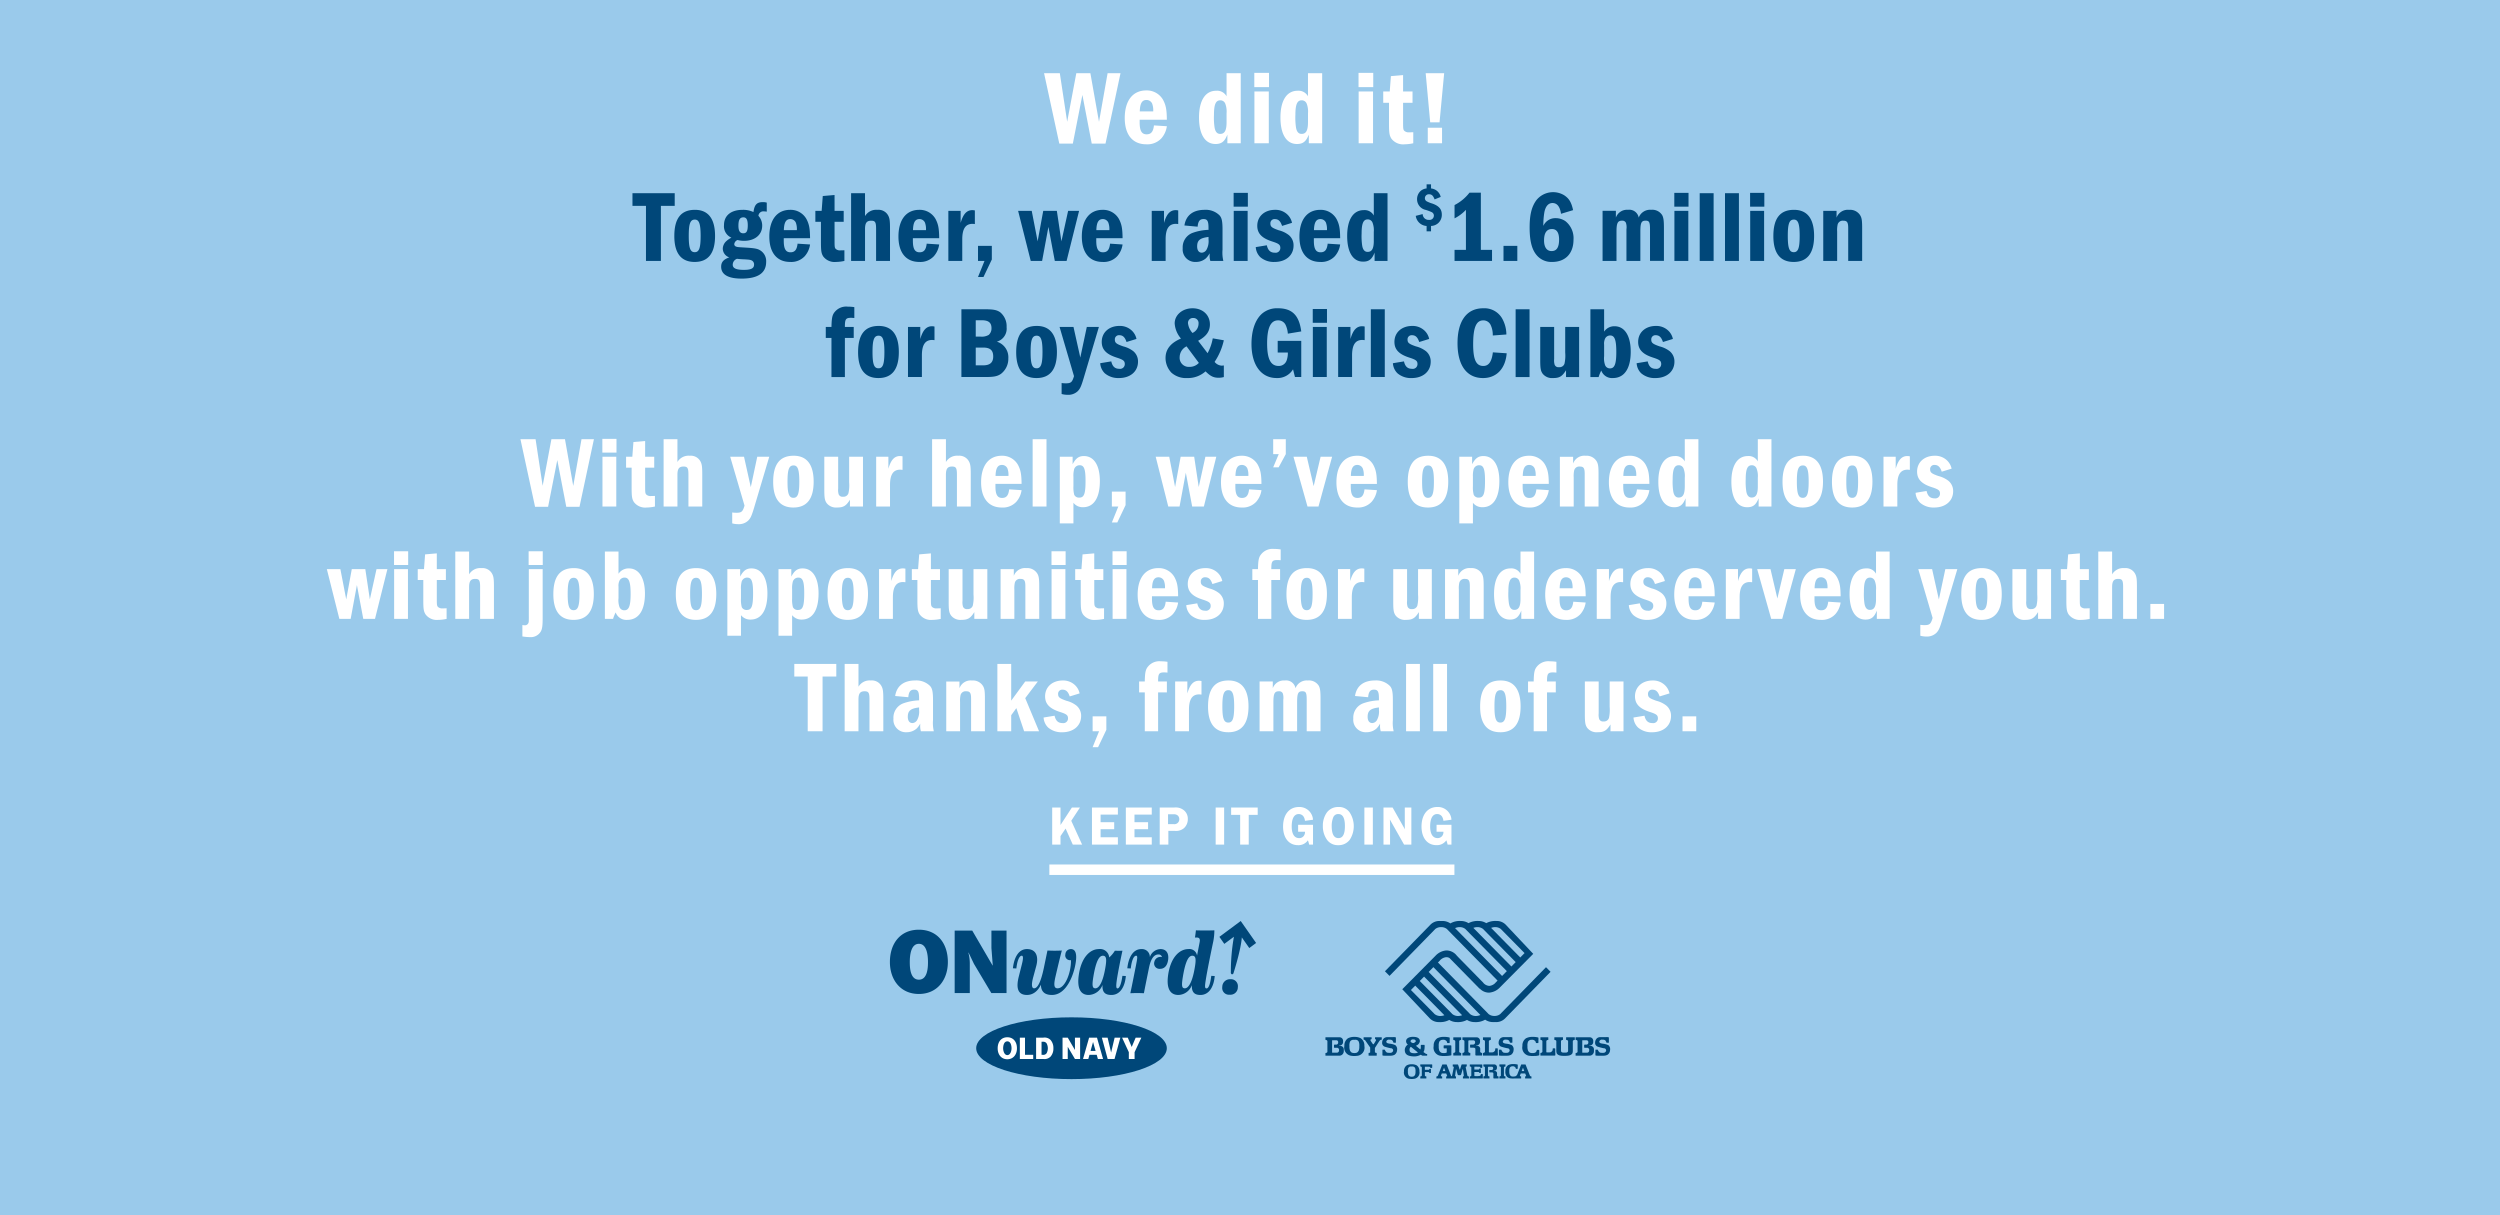 <svg id="_200811_08_ONwardDonationDrive_M8077_SplashPage_Banner_US_SM.svg" data-name="200811_08_ONwardDonationDrive_M8077_SplashPage_Banner_US_SM.svg" xmlns="http://www.w3.org/2000/svg" width="720" height="350" viewBox="0 0 720 350">
  <defs>
    <style>
      .cls-1 {
        fill: #9acaeb;
      }

      .cls-2 {
        fill: #004779;
      }

      .cls-2, .cls-3 {
        fill-rule: evenodd;
      }

      .cls-3 {
        fill: #fff;
      }
    </style>
  </defs>
  <rect id="Rectangle_1_copy_3" data-name="Rectangle 1 copy 3" class="cls-1" width="720" height="350"/>
  <g id="LOGO_LOCKUP" data-name="LOGO LOCKUP">
    <g id="ONWARD">
      <path id="ONWARD_SHAPE" data-name="ONWARD SHAPE" class="cls-2" d="M264.638,267.756c-5.318,0-8.346,3.932-8.346,9.307,0,5.112,3.053,9.2,8.346,9.2s8.347-4.09,8.347-9.2c0-5.375-3.029-9.307-8.347-9.307m0,14.393c-2.443,0-2.621-3.33-2.621-5.06,0-1.757.255-5.269,2.621-5.269s2.621,3.512,2.621,5.269c0,1.73-.177,5.06-2.621,5.06m20.892-9.124,0.382,4.981-0.051.053-5.853-10.041h-5.064V286H279.3v-8.391a11.757,11.757,0,0,0-.357-3.015l-0.051-.21,0.051-.052,1.552,3.251L285.505,286h4.377V268.018H285.53v5.007Zm22.9,0.314a1.564,1.564,0,0,0-1.6,1.494,1.362,1.362,0,0,0,1.375,1.7h0.229a11.144,11.144,0,0,1-.127,1.968c-0.408,2.91-1.883,6.135-3.715,6.135-1.018,0-1.2-.891-0.586-3.487,0.356-1.548,1.426-6.083,1.807-7.394,0,0-1.323.053-2.061,0.053s-2.087-.053-2.087-0.053l-1.043,5.034c-0.968,4.614-1.985,5.847-2.8,5.847-0.661,0-.89-0.944-0.2-3.409l0.789-2.911c0.763-2.7.1-4.981-2.647-4.981-2.621,0-3.766,2.832-4.046,5.533l0.992,0.052c0.23-2.1.814-3.671,1.552-3.671,0.51,0,.408,1,0.052,2.413l-0.891,3.538c-0.84,3.278-.356,5.349,2.341,5.349,1.628,0,3.079-.97,4.021-2.961,0.025,1.912.993,2.961,3.18,2.961,4.173,0,6.312-5.767,6.847-9.36,0.38-2.516-.076-3.828-1.375-3.854m13.411,11.327c-0.434,0-.458-0.682-0.178-2.622,0.305-1.993,1.144-6.24,1.6-8.233-0.382.027-1.808,0.027-2.189,0a8.242,8.242,0,0,1-1.629,1.94,2.635,2.635,0,0,0-2.977-2.412c-2.494,0-5.14,2.335-5.827,7.787-0.484,3.958.839,5.427,2.875,5.427a4.391,4.391,0,0,0,4-2.909c-0.127,2.1.713,2.909,2.571,2.909,2.391,0,3.867-2.176,4.148-5.452l-0.993-.053c-0.279,2.123-.789,3.618-1.4,3.618m-3.538-5.794c-0.686,3.985-1.781,5.768-2.824,5.768-0.891,0-1.044-.734-0.561-3.566,0.739-4.326,1.655-5.821,2.7-5.821s1.145,1.049.686,3.619m15.9-5.533a3.336,3.336,0,0,0-3.054,2.309,2.267,2.267,0,0,0-2.443-2.309c-2.62,0-3.767,2.832-4.047,5.533l0.993,0.052c0.229-2.1.789-3.671,1.553-3.671,0.509,0,.305.918-0.052,2.78-0.381,1.913-1.2,6.108-1.628,8.022,0,0,1.272-.052,1.96-0.052,0.711,0,1.958.052,1.958,0.052,0.128-.813,1.2-6.057,1.477-7.42,0.636-3.014,1.679-3.749,2.724-3.749a0.96,0.96,0,0,1,.992.762,1.778,1.778,0,0,0-2.189,1.363,1.556,1.556,0,0,0,1.628,2.018c1.2,0,2.087-.787,2.341-2.622,0.255-1.992-.635-3.068-2.213-3.068m13.283,11.327c-0.559,0-.534-0.577-0.2-2.648,0.407-2.595,1.553-8.18,2.112-10.8a16.549,16.549,0,0,0,.332-3.278c-1.274.054-4.047,0.054-5.319,0-0.025.341-.2,1.73-0.28,2.071h0.509c0.942,0,.992.6,0.84,1.39l-0.739,3.8a2.228,2.228,0,0,0-2.493-1.862c-2.52,0-5.192,2.335-5.879,7.787-0.483,3.958.916,5.427,2.978,5.427a4.258,4.258,0,0,0,3.893-2.831c-0.076,2.045.764,2.831,2.469,2.831,2.519,0,3.867-2.386,4.122-5.452l-0.992-.053c-0.255,2.123-.713,3.618-1.349,3.618m-3.435-5.794c-0.687,3.985-1.782,5.768-2.826,5.768-0.89,0-1.017-.734-0.534-3.566,0.738-4.326,1.628-5.821,2.673-5.821,1.069,0,1.145,1.049.687,3.619m10.27,3.146a2.211,2.211,0,0,0-2.316,2.229,1.93,1.93,0,0,0,2.112,2.228,2.132,2.132,0,0,0,2.367-2.176,2,2,0,0,0-2.163-2.281m7.424-10.437-4.433-6.329-6.142,4.566,1.417,2.025,2.768-2.057a57.477,57.477,0,0,0-.881,10.186,0.565,0.565,0,0,0,.33.657,0.591,0.591,0,0,0,.484-0.526c0.087-.314,2.072-6.5,2.346-10.125l2.146,3.063Z"/>
      <path id="ELLIPSE" class="cls-2" d="M308.591,292.99c-15.159,0-27.449,3.984-27.449,8.895s12.29,8.9,27.449,8.9,27.451-3.983,27.451-8.9-12.293-8.895-27.451-8.895"/>
      <path id="OLD_NAVY" data-name="OLD NAVY" class="cls-3" d="M314.077,302.673l0.721-2.589,0.736,2.589h-1.457Zm-0.417-3.833-1.748,6.148h1.52l0.333-1.2h2.088l0.341,1.2h1.488l-1.752-6.148h-2.27Zm7.326,6.147,1.679-6.147h-1.649L320,303.126l-1.011-4.286h-1.651l1.67,6.147h1.982Zm-11.4-2.584-2.074-3.563h-1.5v6.147h1.5l0-3.515,2.071,3.515h1.492V298.84h-1.492V302.4Zm17.175,2.584v-1.96l1.948-4.187h-1.638l-1.139,2.686L324.8,298.84h-1.64l1.944,4.187v1.96h1.661Zm-26.8-4.959h0.371a1.136,1.136,0,0,1,1.087.458,2.994,2.994,0,0,1,0,2.841,1.141,1.141,0,0,1-1.09.465h-0.365v-3.764Zm0.516,4.959a2.426,2.426,0,0,0,2.077-.676,3.434,3.434,0,0,0,.822-2.362h0v-0.008a0.171,0.171,0,0,0,0-.032c0-.01,0-0.019,0-0.03h0a3.447,3.447,0,0,0-.818-2.375,2.421,2.421,0,0,0-2.078-.664H298.4v6.147h2.081Zm-5.275-6.147h-1.488v6.147h3.848v-1.2h-2.36V298.84Zm-5.093,5.03c-0.892,0-1.207-1.277-1.207-1.939s0.182-2.021,1.211-2.021,1.211,1.351,1.21,2.021-0.316,1.94-1.214,1.939m0-5.137c-1.72,0-2.778,1.278-2.78,3.182,0,0.006,0,.01,0,0.014,0,1.808,1.07,3.138,2.774,3.138h0c1.709,0,2.776-1.336,2.777-3.148,0-1.9-1.058-3.184-2.775-3.186"/>
    </g>
    <path id="BGCA_US_SHAPE" data-name="BGCA US SHAPE" class="cls-2" d="M445.249,278.552l-13.087,13.4,0.012,0.012a2.638,2.638,0,0,1-.717.443,3,3,0,0,1-2.123,0,2.638,2.638,0,0,1-.717-0.443l0.012-.012-14.5-14.754,0.592-.6-0.012-.013a2.86,2.86,0,0,1,1.772-.918,1.812,1.812,0,0,1,1.016.269l-0.008.008,8.655,8.819,0.042-.043a3.637,3.637,0,0,0,2.688,1.161,4.8,4.8,0,0,0,3.146-1.548l9.551-9.626-7.9-8.374a3.6,3.6,0,0,0-2.738-1.091,5.5,5.5,0,0,0-2.89.628,4.163,4.163,0,0,0-2.221-.628,5.5,5.5,0,0,0-2.891.628,4.157,4.157,0,0,0-2.221-.628,5.33,5.33,0,0,0-3,.7,4.05,4.05,0,0,0-2.324-.7c-0.114,0-.233,0-0.354,0s-0.24,0-.354,0a3.605,3.605,0,0,0-2.739,1.091l-13.076,13.394,1.315,1.333,13.087-13.405-0.012-.012a2.653,2.653,0,0,1,.717-0.443,3,3,0,0,1,2.123,0,2.659,2.659,0,0,1,.718.443l-0.012.012,14.5,14.754-0.592.6,0.012,0.013a2.857,2.857,0,0,1-1.771.918,2.46,2.46,0,0,1-1.787-.918l0.012-.013-7.58-7.735a3.821,3.821,0,0,0-3.038-1.548,4.794,4.794,0,0,0-3.146,1.548l-9.552,9.626,7.9,8.374a3.6,3.6,0,0,0,2.738,1.09,5.487,5.487,0,0,0,2.89-.627,4.154,4.154,0,0,0,2.221.627,5.488,5.488,0,0,0,2.891-.627,4.151,4.151,0,0,0,2.221.627,5.32,5.32,0,0,0,3-.7,4.048,4.048,0,0,0,2.324.7c0.115,0,.233.006,0.355,0s0.24,0,.354,0a3.6,3.6,0,0,0,2.738-1.09l13.076-13.394Zm-14.4-11.535a2.573,2.573,0,0,1,1.506.63l-0.012.012,1.514,1.538,0.216,0.218,5,5.075-1.239,1.262-8.395-8.521A3.338,3.338,0,0,1,430.851,267.017Zm-5.111,0a2.579,2.579,0,0,1,1.506.63l-0.013.012,1.515,1.538,0.215,0.218,7.559,7.673-1.239,1.262-10.954-11.119A3.333,3.333,0,0,1,425.74,267.017Zm-6.679.279a3.337,3.337,0,0,1,1.567-.279,2.573,2.573,0,0,1,1.506.63l-0.012.012,1.515,1.538,0.215,0.218,10.119,10.272-1.368,1.392Zm-4.491,25.3a2.579,2.579,0,0,1-1.506-.63l0.013-.012-1.515-1.538-0.215-.218-5-5.075,1.24-1.262,8.394,8.521A3.335,3.335,0,0,1,414.57,292.6Zm5.112,0a2.573,2.573,0,0,1-1.506-.63l0.012-.012-1.514-1.538-0.216-.218-7.559-7.674,1.239-1.262,10.954,11.12A3.331,3.331,0,0,1,419.682,292.6Zm5.111,0a2.579,2.579,0,0,1-1.506-.63l0.012-.012-1.514-1.538-0.216-.218-10.118-10.272,1.367-1.392,13.543,13.783A3.341,3.341,0,0,1,424.793,292.6ZM385.8,301.244h-0.029v-0.008h-0.007a0.062,0.062,0,0,1-.061-0.062,0.061,0.061,0,0,1,.061-0.061h0.149a1.007,1.007,0,0,0,.891-1v-0.368a1.007,1.007,0,0,0-1-1.01l-4.029,0a0.049,0.049,0,0,0-.048.049s0,0.639,0,.639a0.066,0.066,0,0,0,.02.056,0.148,0.148,0,0,0,.061.014,0.6,0.6,0,0,1,.482.3v3.172a0.582,0.582,0,0,1-.492.3,0.188,0.188,0,0,0-.056.036,0.087,0.087,0,0,0-.015.071s0,0.618,0,.618a0.049,0.049,0,0,0,.048.049h0.513l0.047,0H385.8a1.292,1.292,0,0,0,1.208-1.255v-0.525A1,1,0,0,0,385.8,301.244Zm-0.162,1.238a0.627,0.627,0,0,1-.749.684h-1.173l-0.046-.01a0.081,0.081,0,0,1-.025-0.051v-3.418a0.12,0.12,0,0,1,.02-0.072,0.142,0.142,0,0,1,.066-0.015h1.158a0.5,0.5,0,0,1,.5.454v0.3a0.583,0.583,0,0,1-.511.5l-0.527,0a0.162,0.162,0,0,0-.162.163V301.6a0.162,0.162,0,0,0,.162.163h0.59a0.626,0.626,0,0,1,.7.489v0.23Zm72.209-1.238H457.82v-0.008h-0.007a0.061,0.061,0,0,1-.061-0.062,0.061,0.061,0,0,1,.061-0.061h0.149a1.007,1.007,0,0,0,.89-1v-0.368a1.006,1.006,0,0,0-1-1.01l-4.029,0a0.048,0.048,0,0,0-.048.049s0,0.639,0,.639a0.066,0.066,0,0,0,.02.056,0.148,0.148,0,0,0,.061.014,0.6,0.6,0,0,1,.482.3v3.172a0.584,0.584,0,0,1-.492.3,0.188,0.188,0,0,0-.056.036,0.087,0.087,0,0,0-.015.071s0,0.618,0,.618a0.048,0.048,0,0,0,.048.049h0.513l0.047,0h3.469a1.292,1.292,0,0,0,1.208-1.255v-0.525A1,1,0,0,0,457.849,301.244Zm-0.163,1.238a0.626,0.626,0,0,1-.748.684h-1.173l-0.046-.01a0.081,0.081,0,0,1-.025-0.051v-3.418a0.12,0.12,0,0,1,.02-0.072,0.142,0.142,0,0,1,.066-0.015h1.158a0.5,0.5,0,0,1,.5.454v0.3a0.583,0.583,0,0,1-.51.5l-0.528,0a0.163,0.163,0,0,0-.162.163V301.6a0.163,0.163,0,0,0,.162.163h0.59a0.624,0.624,0,0,1,.7.489v0.23Zm-59.9-3.757h-1.611c-0.142,0-.159.006-0.162,0.163v0.383c0,0.082.147,0.048,0.147,0.048a0.177,0.177,0,0,1,.132.082,0.491,0.491,0,0,1,.025.061,0.526,0.526,0,0,1-.064.24c-0.076.137-.411,0.7-0.554,0.919a0.2,0.2,0,0,1-.185.123H395.5a0.187,0.187,0,0,1-.154-0.115l-0.607-.885a0.419,0.419,0,0,1-.01-0.354,0.271,0.271,0,0,1,.191-0.09c0.068,0,.105-0.007.105-0.129v-0.319a0.109,0.109,0,0,0-.108-0.127h-2.042c-0.09,0-.162.01-0.162,0.1v0.417c0.006,0.153-.019.182,0.091,0.187a0.709,0.709,0,0,1,.372.188l1.437,2.066v1.395a0.331,0.331,0,0,1-.279.137l-0.134.028a0.047,0.047,0,0,0-.047.041h0v0.709h0a0.047,0.047,0,0,0,.047.041h2.25a0.049,0.049,0,0,0,.048-0.041h0v-0.709h0a0.047,0.047,0,0,0-.047-0.041h-0.058a0.585,0.585,0,0,1-.421-0.223v-1.209l1.177-1.833s0.206-.281.27-0.354a0.473,0.473,0,0,1,.22-0.15l0.177-.028c0.136,0.009.132-.045,0.132-0.136v-0.422C397.95,298.74,397.907,298.723,397.784,298.725Zm50.129,4.46v-1.1a0.163,0.163,0,0,0-.162-0.163h-0.419a0.163,0.163,0,0,0-.163.163v0.211a0.789,0.789,0,0,1-.067.28,1.134,1.134,0,0,1-.487.449,1.6,1.6,0,0,1-.609.068v0h-0.556a0.194,0.194,0,0,1-.105-0.138v-3.168a0.625,0.625,0,0,1,.507-0.288,0.065,0.065,0,0,0,.051-0.02,0.1,0.1,0,0,0,.01-0.051l0-.642a0.049,0.049,0,0,0-.049-0.049h-2.173a0.049,0.049,0,0,0-.049.049l0,0.642a0.09,0.09,0,0,0,.011.051,0.062,0.062,0,0,0,.05.02,0.627,0.627,0,0,1,.507.288v3.168a0.627,0.627,0,0,1-.507.288,0.062,0.062,0,0,0-.05.02,0.09,0.09,0,0,0-.011.051l0,0.642a0.049,0.049,0,0,0,.049.049h4.081a0.163,0.163,0,0,0,.162-0.163v-0.586A0.158,0.158,0,0,0,447.913,303.185Zm-16.551,0v-1.1a0.163,0.163,0,0,0-.162-0.163h-0.42a0.163,0.163,0,0,0-.162.163v0.211a0.789,0.789,0,0,1-.068.28,1.127,1.127,0,0,1-.486.449,1.6,1.6,0,0,1-.609.068v0H428.9a0.2,0.2,0,0,1-.105-0.138V299.8a0.625,0.625,0,0,1,.507-0.289,0.064,0.064,0,0,0,.051-0.02,0.085,0.085,0,0,0,.01-0.051l0-.642a0.049,0.049,0,0,0-.049-0.049h-2.172a0.049,0.049,0,0,0-.049.049l0,0.642a0.1,0.1,0,0,0,.01.051,0.064,0.064,0,0,0,.051.02,0.625,0.625,0,0,1,.507.289v3.157a0.627,0.627,0,0,1-.507.288,0.064,0.064,0,0,0-.051.02,0.1,0.1,0,0,0-.01.051l0,0.642a0.049,0.049,0,0,0,.049.049h4.081a0.163,0.163,0,0,0,.162-0.163v-0.586A0.172,0.172,0,0,0,431.362,303.185Zm19.223-.028c-0.145,0-.445-0.009-0.537-0.025a0.631,0.631,0,0,1-.438-0.272,2.558,2.558,0,0,1-.045-0.714v-2.359a0.627,0.627,0,0,1,.507-0.288,0.062,0.062,0,0,0,.05-0.02,0.078,0.078,0,0,0,.01-0.051l0-.642a0.048,0.048,0,0,0-.048-0.049H447.7a0.049,0.049,0,0,0-.049.049l0,0.642a0.1,0.1,0,0,0,.011.051,0.062,0.062,0,0,0,.05.02,0.627,0.627,0,0,1,.507.288v2.24l0,0v0.463a2.635,2.635,0,0,0,.111.861c0.3,0.472.749,0.738,2.1,0.738h0.262c1.352,0,1.869-.266,2.167-0.738a2.635,2.635,0,0,0,.111-0.861v-0.463l0,0v-2.24a0.627,0.627,0,0,1,.507-0.288,0.065,0.065,0,0,0,.051-0.02,0.1,0.1,0,0,0,.01-0.051l0-.642a0.049,0.049,0,0,0-.049-0.049H451.09a0.049,0.049,0,0,0-.048.049l0,0.642a0.1,0.1,0,0,0,.01.051,0.064,0.064,0,0,0,.051.02,0.627,0.627,0,0,1,.507.288v2.359a2.558,2.558,0,0,1-.046.714,0.631,0.631,0,0,1-.438.272c-0.092.016-.392,0.023-0.536,0.025m-7.283-.624a0.164,0.164,0,0,0-.162-0.164h-0.419a0.164,0.164,0,0,0-.163.164v0.056a0.839,0.839,0,0,1-.446.57,1.707,1.707,0,0,1-.744.123H441.35a1.707,1.707,0,0,1-.744-0.123,1.375,1.375,0,0,1-.543-0.616,3.156,3.156,0,0,1-.152-1.215,3.037,3.037,0,0,1,.152-1.308,1.143,1.143,0,0,1,1.086-.562,1.076,1.076,0,0,1,.983.389,0.538,0.538,0,0,1,.183.342v0.056a0.162,0.162,0,0,0,.162.163H442.9a0.163,0.163,0,0,0,.163-0.163l0.013-1.267a0.191,0.191,0,0,0-.088-0.184,5.964,5.964,0,0,0-1.622-.173,3.908,3.908,0,0,0-1.887.408,2.512,2.512,0,0,0-1.024,2.217,2.357,2.357,0,0,0,2.265,2.845,1.768,1.768,0,0,0,.452.038c0.06,0,.12.006,0.183,0.007a3.464,3.464,0,0,0,.487-0.019,4.452,4.452,0,0,0,1.315-.154,0.163,0.163,0,0,0,.163-0.164Zm-25.322-.015,0.015-.026-0.014-1.267a0.162,0.162,0,0,0-.162-0.163h-1.893a0.162,0.162,0,0,0-.162.163v0.552a0.162,0.162,0,0,0,.162.163h0.73v1.16a0.482,0.482,0,0,1-.1.059,1.707,1.707,0,0,1-.744.123h-0.019a1.7,1.7,0,0,1-.743-0.123,1.375,1.375,0,0,1-.543-0.616,3.156,3.156,0,0,1-.152-1.215,3.037,3.037,0,0,1,.152-1.308,1.142,1.142,0,0,1,1.086-.562,1.076,1.076,0,0,1,.983.389,0.538,0.538,0,0,1,.183.342v0.056a0.162,0.162,0,0,0,.162.163h0.419a0.162,0.162,0,0,0,.162-0.163l0.014-1.267a0.191,0.191,0,0,0-.088-0.184,5.977,5.977,0,0,0-1.623-.173,3.906,3.906,0,0,0-1.886.408,2.512,2.512,0,0,0-1.024,2.217,2.357,2.357,0,0,0,2.265,2.845,1.758,1.758,0,0,0,.451.038c0.061,0,.121.006,0.184,0.007a3.47,3.47,0,0,0,.487-0.019,9.161,9.161,0,0,0,1.552-.154A0.163,0.163,0,0,0,418,303.8l-0.014-1.266A0.076,0.076,0,0,0,417.98,302.518Zm-26.069-3.489a3.809,3.809,0,0,0-1.786-.406v0h-0.141v0a3.8,3.8,0,0,0-1.785.406,2.512,2.512,0,0,0-1.025,2.217,2.357,2.357,0,0,0,2.265,2.845,1.768,1.768,0,0,0,.452.038c0.031,0,.234,0,0.234,0a4.482,4.482,0,0,0,.545-0.042,2.357,2.357,0,0,0,2.265-2.845A2.514,2.514,0,0,0,391.911,299.029Zm-0.589,3.514a1.368,1.368,0,0,1-.542.616,2.218,2.218,0,0,1-1.451,0,1.368,1.368,0,0,1-.542-0.616,3.156,3.156,0,0,1-.152-1.215,3.02,3.02,0,0,1,.152-1.308,1.14,1.14,0,0,1,1.085-.562h0.365a1.031,1.031,0,0,1,1.085.562,3.037,3.037,0,0,1,.152,1.308A3.156,3.156,0,0,1,391.322,302.543Zm29.482,0.719a0.065,0.065,0,0,0-.05-0.021,0.625,0.625,0,0,1-.507-0.288V299.8a0.622,0.622,0,0,1,.507-0.288,0.065,0.065,0,0,0,.05-0.021,0.085,0.085,0,0,0,.01-0.051l0-.642a0.048,0.048,0,0,0-.048-0.049h-2.173a0.049,0.049,0,0,0-.049.049l0,0.642a0.1,0.1,0,0,0,.01.051,0.066,0.066,0,0,0,.051.021,0.622,0.622,0,0,1,.507.288v3.152a0.625,0.625,0,0,1-.507.288,0.066,0.066,0,0,0-.051.021,0.1,0.1,0,0,0-.01.051l0,0.641a0.049,0.049,0,0,0,.049.05h2.173a0.048,0.048,0,0,0,.048-0.05l0-.641A0.085,0.085,0,0,0,420.8,303.262Zm6.043,0a0.066,0.066,0,0,0-.051-0.021,0.625,0.625,0,0,1-.507-0.288l0-.719a0.874,0.874,0,0,0-1.045-1.01h-0.029v-0.009h-0.007a0.061,0.061,0,0,1-.061-0.061,0.061,0.061,0,0,1,.061-0.062h0.149a1.047,1.047,0,0,0,.89-1.044v-0.294a1.007,1.007,0,0,0-1-1.011l-2.176,0v0h-1.841a0.049,0.049,0,0,0-.049.049l0,0.642a0.1,0.1,0,0,0,.01.051,0.066,0.066,0,0,0,.051.021,0.622,0.622,0,0,1,.507.288v3.152a0.625,0.625,0,0,1-.507.288,0.066,0.066,0,0,0-.051.021,0.1,0.1,0,0,0-.01.051l0,0.641a0.049,0.049,0,0,0,.049.05H423.4a0.049,0.049,0,0,0,.048-0.05l0-.641a0.085,0.085,0,0,0-.01-0.051,0.065,0.065,0,0,0-.05-0.021,0.625,0.625,0,0,1-.508-0.288V299.8a0.289,0.289,0,0,1,.195-0.189h1.252a0.5,0.5,0,0,1,.5.454v0.23a0.62,0.62,0,0,1-.51.543l-0.019,0h-0.752a0.163,0.163,0,0,0-.162.163v0.572a0.163,0.163,0,0,0,.162.164h0.833c0.554,0.033.53,0.351,0.535,0.488l-0.012,1.48a0.835,0.835,0,0,0,.02.17,0.284,0.284,0,0,0,.23.123H426.8a0.049,0.049,0,0,0,.048-0.05l0.005-.641A0.1,0.1,0,0,0,426.847,303.262Zm-27.959-1.791a14.532,14.532,0,0,0,1.663.428,0.625,0.625,0,0,1,.649.777,0.81,0.81,0,0,1-.854.537,3.334,3.334,0,0,1-.913-0.068,1.947,1.947,0,0,1-.464-0.485l-0.106-.26a0.127,0.127,0,0,0-.146-0.088h-0.463c-0.09,0-.119,0-0.119.088l0,1.021v0.451c0,0.139.209,0.172,0.79,0.172h1.548a2.425,2.425,0,0,0,1.15-.265,1.718,1.718,0,0,0,.73-1.348,1.5,1.5,0,0,0-.507-1.43,5.42,5.42,0,0,0-1.663-.429c-0.507-.082-0.933-0.164-0.933-0.613a0.753,0.753,0,0,1,.854-0.537,1.6,1.6,0,0,1,.609.068,0.707,0.707,0,0,1,.362.265,2.239,2.239,0,0,1,.192.389,0.163,0.163,0,0,0,.163.163h0.419c0.129,0.016.163-.018,0.162-0.163l0-1.361a1.645,1.645,0,0,0-.792-0.091h-1.71a1.561,1.561,0,0,0-.947.348,1.715,1.715,0,0,0-.507,1.2A1.139,1.139,0,0,0,398.888,301.471Zm33.552,0a14.478,14.478,0,0,0,1.663.428,0.625,0.625,0,0,1,.649.777,0.811,0.811,0,0,1-.854.537,3.334,3.334,0,0,1-.913-0.068,1.947,1.947,0,0,1-.464-0.485l-0.107-.26a0.127,0.127,0,0,0-.146-0.088h-0.462c-0.09,0-.119,0-0.119.088l0,1.021v0.451c0,0.139.21,0.172,0.791,0.172h1.548a2.425,2.425,0,0,0,1.15-.265,1.718,1.718,0,0,0,.73-1.348A1.5,1.5,0,0,0,435.4,301a5.42,5.42,0,0,0-1.663-.429c-0.507-.082-0.933-0.164-0.933-0.613a0.753,0.753,0,0,1,.854-0.537,1.6,1.6,0,0,1,.608.068,0.7,0.7,0,0,1,.363.265,2.239,2.239,0,0,1,.192.389,0.163,0.163,0,0,0,.162.163H435.4c0.13,0.016.164-.018,0.163-0.163l0-1.361a1.645,1.645,0,0,0-.792-0.091h-1.71a1.561,1.561,0,0,0-.947.348,1.71,1.71,0,0,0-.507,1.2A1.139,1.139,0,0,0,432.44,301.471Zm27.788,0a14.478,14.478,0,0,0,1.663.428,0.626,0.626,0,0,1,.65.777,0.812,0.812,0,0,1-.855.537,3.334,3.334,0,0,1-.913-0.068,1.947,1.947,0,0,1-.464-0.485l-0.106-.26a0.128,0.128,0,0,0-.146-0.088h-0.463c-0.09,0-.119,0-0.119.088l0,1.021v0.451c0,0.139.21,0.172,0.791,0.172h1.548a2.425,2.425,0,0,0,1.15-.265,1.722,1.722,0,0,0,.731-1.348,1.5,1.5,0,0,0-.508-1.43,5.42,5.42,0,0,0-1.663-.429c-0.507-.082-0.933-0.164-0.933-0.613a0.753,0.753,0,0,1,.854-0.537,1.6,1.6,0,0,1,.609.068,0.712,0.712,0,0,1,.363.265,2.291,2.291,0,0,1,.191.389,0.163,0.163,0,0,0,.163.163h0.419c0.129,0.016.163-.018,0.162-0.163l0-1.361a1.642,1.642,0,0,0-.791-0.091H460.85a1.561,1.561,0,0,0-.947.348,1.71,1.71,0,0,0-.507,1.2A1.139,1.139,0,0,0,460.228,301.471Zm-49.21,2.129a0.294,0.294,0,0,0-.224-0.061,0.5,0.5,0,0,1-.2-0.082L409.957,303c0.087-.161.155-0.329,0.209-0.45a3.939,3.939,0,0,0,.121-0.98,1.656,1.656,0,0,0-.025-0.623,0.35,0.35,0,0,0-.1-0.031h-0.868a0.181,0.181,0,0,0-.081.041,0.323,0.323,0,0,0-.02.143s-0.01.286,0,.429a1.507,1.507,0,0,1-.138.716l-1.282-1.073a1.654,1.654,0,0,0,1.156-1.318c-0.02-.879-0.8-1.228-1.906-1.246-1.238-.021-2.069.464-2.069,1.246a1.161,1.161,0,0,0,.168.608,0.076,0.076,0,0,0-.006.025l0.046,0.038a1.449,1.449,0,0,0,.3.315,1.885,1.885,0,0,0-.884,1.506c0,1.085.5,1.838,2.585,1.9a3.8,3.8,0,0,0,2-.477l0.209,0.094a0.481,0.481,0,0,0,.33.163l1.192,0a0.109,0.109,0,0,0,.137-0.117V303.84A0.76,0.76,0,0,0,411.018,303.6Zm-4-4.234a0.651,0.651,0,0,1,.75.491,1.039,1.039,0,0,1-.811.551,0.412,0.412,0,0,1-.1-0.019,0.891,0.891,0,0,0-.224-0.09,0.66,0.66,0,0,1-.418-0.442A0.688,0.688,0,0,1,407.022,299.366Zm0.263,3.963c-1.156-.02-1.335-0.426-1.335-1.077a1.068,1.068,0,0,1,.376-0.78l2.044,1.656A2.252,2.252,0,0,1,407.285,303.329ZM408,306.818a2.92,2.92,0,0,0-1.374-.313h0c-0.011,0-.021,0-0.032,0H406.55c-0.01,0-.02,0-0.031,0h0a2.92,2.92,0,0,0-1.374.313,1.935,1.935,0,0,0-.789,1.707,1.816,1.816,0,0,0,1.744,2.191,1.4,1.4,0,0,0,.348.029l0.071,0v0h0.11v0l0.071,0a1.407,1.407,0,0,0,.348-0.029,1.816,1.816,0,0,0,1.744-2.191A1.935,1.935,0,0,0,408,306.818Zm-0.453,2.706a1.052,1.052,0,0,1-.418.474,1.7,1.7,0,0,1-1.116,0,1.052,1.052,0,0,1-.418-0.474,2.423,2.423,0,0,1-.118-0.936,2.325,2.325,0,0,1,.118-1.007,0.877,0.877,0,0,1,.835-0.433c0.03,0,.058,0,0.086,0v0.009l0.055-.005,0.055,0.005v-0.009c0.027,0,.055,0,0.085,0a0.88,0.88,0,0,1,.836.433,2.332,2.332,0,0,1,.117,1.007A2.432,2.432,0,0,1,407.55,309.524Zm26.015,0.506a0.05,0.05,0,0,0-.039-0.016,0.483,0.483,0,0,1-.391-0.222v-2.427a0.483,0.483,0,0,1,.391-0.222,0.05,0.05,0,0,0,.039-0.016,0.074,0.074,0,0,0,.008-0.039l0-.494a0.038,0.038,0,0,0-.038-0.038h-1.673a0.037,0.037,0,0,0-.037.038l0,0.494a0.064,0.064,0,0,0,.008.039,0.05,0.05,0,0,0,.039.016,0.482,0.482,0,0,1,.39.222v2.427a0.482,0.482,0,0,1-.39.222,0.05,0.05,0,0,0-.039.016,0.064,0.064,0,0,0-.008.039l0,0.494a0.037,0.037,0,0,0,.037.038h1.673a0.038,0.038,0,0,0,.038-0.038l0-.494A0.074,0.074,0,0,0,433.565,310.03Zm-1.983,0a0.05,0.05,0,0,0-.039-0.016,0.477,0.477,0,0,1-.39-0.222l0-.553a0.673,0.673,0,0,0-.805-0.778h-0.023v-0.007h0a0.047,0.047,0,1,1,0-.094h0.115a0.808,0.808,0,0,0,.686-0.8V307.33a0.775,0.775,0,0,0-.773-0.778h-1.675v0h-1.418a0.037,0.037,0,0,0-.037.038l0,0.494a0.091,0.091,0,0,0,.008.04,0.052,0.052,0,0,0,.039.015,0.483,0.483,0,0,1,.391.222v2.427a0.478,0.478,0,0,1-.391.222,0.05,0.05,0,0,0-.039.016,0.087,0.087,0,0,0-.008.039l0,0.5a0.037,0.037,0,0,0,.037.037h1.673a0.037,0.037,0,0,0,.037-0.037l0-.5a0.069,0.069,0,0,0-.007-0.039,0.052,0.052,0,0,0-.04-0.016,0.477,0.477,0,0,1-.39-0.222v-2.427a0.22,0.22,0,0,1,.15-0.145h0.964a0.382,0.382,0,0,1,.385.35v0.176a0.478,0.478,0,0,1-.393.419l-0.015,0h-0.578a0.125,0.125,0,0,0-.125.125v0.441a0.126,0.126,0,0,0,.125.126h0.641c0.426,0.025.408,0.27,0.412,0.376l-0.009,1.139a0.622,0.622,0,0,0,.015.131,0.217,0.217,0,0,0,.177.094h1.27a0.038,0.038,0,0,0,.037-0.037l0-.5A0.064,0.064,0,0,0,431.582,310.031Zm-4.539-.571a0.125,0.125,0,0,0-.125-0.126H426.6a0.125,0.125,0,0,0-.125.126l-0.076.2a0.539,0.539,0,0,1-.12.177,5.145,5.145,0,0,1-1.585.061,0.151,0.151,0,0,1-.08-0.106v-1.046h1.234a0.237,0.237,0,0,1,.174.23,0.044,0.044,0,0,0,.013.031,0.056,0.056,0,0,0,.031.006l0.388,0a0.03,0.03,0,0,0,.03-0.03v-1.2a0.029,0.029,0,0,0-.03-0.03l-0.388,0a0.056,0.056,0,0,0-.031.006,0.042,0.042,0,0,0-.013.031,0.238,0.238,0,0,1-.174.23h-1.234v-0.653l0.006-.125a0.115,0.115,0,0,1,.115-0.034s0.934,0,1.151.014a0.591,0.591,0,0,1,.375.074,0.508,0.508,0,0,1,.052.13,0.126,0.126,0,0,0,.125.126h0.323a0.127,0.127,0,0,0,.125-0.126l0.013-.742a0.126,0.126,0,0,0-.125-0.126h-3.437a0.038,0.038,0,0,0-.038.038l0,0.494a0.074,0.074,0,0,0,.008.039,0.05,0.05,0,0,0,.039.016,0.482,0.482,0,0,1,.39.222v2.431a0.482,0.482,0,0,1-.39.222,0.052,0.052,0,0,0-.039.015,0.077,0.077,0,0,0-.008.04l0,0.494a0.037,0.037,0,0,0,.038.037h3.6a0.126,0.126,0,0,0,.125-0.126Zm-14.685-2.907h-3.274a0.038,0.038,0,0,0-.038.038l0,0.494a0.074,0.074,0,0,0,.008.039,0.05,0.05,0,0,0,.039.016,0.483,0.483,0,0,1,.391.222v2.431a0.483,0.483,0,0,1-.391.222,0.052,0.052,0,0,0-.039.015,0.077,0.077,0,0,0-.008.04l0,0.494a0.037,0.037,0,0,0,.038.037h1.672a0.038,0.038,0,0,0,.038-0.038l0-.494a0.074,0.074,0,0,0-.008-0.039,0.05,0.05,0,0,0-.039-0.016,0.851,0.851,0,0,1-.314-0.118l-0.024-.018-0.009-.009a0.107,0.107,0,0,1-.018-0.019,0.008,0.008,0,0,1,0,0,0.073,0.073,0,0,1-.015-0.025s0,0,0,0a0.074,0.074,0,0,1,0-.025v-1.046h1.108a0.237,0.237,0,0,1,.174.23,0.044,0.044,0,0,0,.013.031,0.056,0.056,0,0,0,.031.006l0.388,0a0.03,0.03,0,0,0,.03-0.03v-1.119a0.029,0.029,0,0,0-.03-0.029l-0.388,0a0.048,0.048,0,0,0-.031.006,0.042,0.042,0,0,0-.013.031,0.238,0.238,0,0,1-.174.23h-1.108v-0.735l0.007-.125a0.115,0.115,0,0,1,.115-0.034s0.771,0,.988.014a0.591,0.591,0,0,1,.375.074,0.508,0.508,0,0,1,.052.13,0.126,0.126,0,0,0,.125.126h0.322a0.126,0.126,0,0,0,.125-0.126l0.013-.742A0.125,0.125,0,0,0,412.358,306.553Zm10.7,3.516a0.069,0.069,0,0,0-.007-0.039,0.052,0.052,0,0,0-.04-0.016,0.482,0.482,0,0,1-.39-0.222l-0.5-2.427a0.267,0.267,0,0,1,.262-0.222,0.05,0.05,0,0,0,.039-0.016,0.074,0.074,0,0,0,.008-0.039l0-.494a0.037,0.037,0,0,0-.037-0.038H421.15a0.4,0.4,0,0,0-.174.014,0.377,0.377,0,0,0-.081.136l-0.271.844a2.941,2.941,0,0,1-.2.545,2.636,2.636,0,0,1-.175-0.518l-0.271-.8a0.577,0.577,0,0,0-.108-0.191,0.4,0.4,0,0,0-.2-0.027h-1.243a0.038,0.038,0,0,0-.038.038l0,0.494a0.069,0.069,0,0,0,.007.039,0.05,0.05,0,0,0,.039.016,0.267,0.267,0,0,1,.262.222l-0.5,2.427a0.146,0.146,0,0,1-.15.146,0.176,0.176,0,0,1-.151-0.146l-1.232-3.134a0.252,0.252,0,0,0-.04-0.076,0.1,0.1,0,0,0-.061-0.021h-1.11a0.109,0.109,0,0,0-.066.021,0.279,0.279,0,0,0-.04.076l-1.232,3.134a0.483,0.483,0,0,1-.391.222,0.05,0.05,0,0,0-.039.016,0.069,0.069,0,0,0-.007.039l0,0.494a0.038,0.038,0,0,0,.038.038h1.592a0.038,0.038,0,0,0,.037-0.038l0-.494a0.064,0.064,0,0,0-.008-0.039,0.049,0.049,0,0,0-.039-0.016c-0.169-.028-0.339-0.082-0.309-0.222l0.25-.635h1.281l0.245,0.635c0.06,0.109-.059.194-0.228,0.222a0.052,0.052,0,0,0-.04.016,0.087,0.087,0,0,0-.008.039v0.494a0.038,0.038,0,0,0,.038.038h2.761a0.038,0.038,0,0,0,.038-0.038v-0.494a0.064,0.064,0,0,0-.008-0.039,0.049,0.049,0,0,0-.039-0.016,0.209,0.209,0,0,1-.207-0.222l0.227-1.711a0.249,0.249,0,0,1,.04-0.163,0.7,0.7,0,0,1,.109.259l0.338,1.212a0.351,0.351,0,0,0,.284.258h0.514a0.213,0.213,0,0,0,.121-0.054,0.75,0.75,0,0,0,.135-0.245l0.379-1.321a0.188,0.188,0,0,1,.068-0.123,0.243,0.243,0,0,1,.066.177l0.227,1.711a0.209,0.209,0,0,1-.208.222,0.05,0.05,0,0,0-.039.016,0.069,0.069,0,0,0-.007.039l-0.011.494a0.038,0.038,0,0,0,.038.038h1.678a0.038,0.038,0,0,0,.038-0.038Zm-6.822-1.608a0.071,0.071,0,0,1-.066.015h-0.588a0.115,0.115,0,0,1-.061-0.01,0.093,0.093,0,0,1,.015-0.066l0.345-.909,0.335,0.883A0.21,0.21,0,0,1,416.238,308.461Zm24.82,1.569a0.052,0.052,0,0,0-.04-0.016,0.482,0.482,0,0,1-.39-0.222l-1.233-3.134a0.267,0.267,0,0,0-.039-0.076,0.1,0.1,0,0,0-.061-0.021h-1.11a0.109,0.109,0,0,0-.066.021,0.252,0.252,0,0,0-.04.076l-1.054,2.681a1.133,1.133,0,0,1-.526.608,2.606,2.606,0,0,1-.7.095H435.79a1.317,1.317,0,0,1-.573-0.095,1.053,1.053,0,0,1-.418-0.474,2.428,2.428,0,0,1-.117-0.936,2.335,2.335,0,0,1,.117-1.007,0.88,0.88,0,0,1,.836-0.432,0.829,0.829,0,0,1,.757.3,0.415,0.415,0,0,1,.141.263V307.7a0.125,0.125,0,0,0,.125.126h0.323a0.125,0.125,0,0,0,.125-0.126l0.01-.975a0.147,0.147,0,0,0-.068-0.141,4.553,4.553,0,0,0-1.249-.134,3,3,0,0,0-1.453.314,1.935,1.935,0,0,0-.789,1.707,2.031,2.031,0,0,0,.5,1.668,1.717,1.717,0,0,0,1.077.445,3.562,3.562,0,0,0,.516.026l0.141,0a2.855,2.855,0,0,0,.375-0.015c0.482-.018.746,0.026,0.882,0h1a0.038,0.038,0,0,0,.037-0.038l0-.494a0.064,0.064,0,0,0-.008-0.039,0.049,0.049,0,0,0-.039-0.016c-0.169-.028-0.339-0.082-0.309-0.222l0.249-.635h1.282l0.244,0.635c0.061,0.109-.058.194-0.228,0.222a0.05,0.05,0,0,0-.039.016,0.087,0.087,0,0,0-.008.039l0,0.494a0.038,0.038,0,0,0,.038.038h1.754a0.037,0.037,0,0,0,.037-0.038l0-.494A0.069,0.069,0,0,0,441.058,310.03Zm-2.082-1.569a0.072,0.072,0,0,1-.066.015h-0.588a0.115,0.115,0,0,1-.061-0.01,0.089,0.089,0,0,1,.015-0.066l0.345-.909,0.334,0.883A0.208,0.208,0,0,1,438.976,308.461Z"/>
  </g>
  <g id="CTA">
    <path id="KEEP_IT_GOING" data-name="KEEP IT GOING" class="cls-3" d="M303.03,243.249h2.394V240.8l1.471-2.176,2.066,4.624h2.692l-3.13-6.864,2.5-3.808H308.7l-3.271,5.024v-5.024H303.03v10.672Zm11.457,0h7.465v-2.112h-4.977V238.8h3.913v-2h-3.913v-2.192h4.977v-2.032h-7.465v10.672Zm9.756,0h7.465v-2.112h-4.976V238.8h3.912v-2h-3.912v-2.192h4.976v-2.032h-7.465v10.672Zm9.757,0h2.488v-3.968h1.722a3.6,3.6,0,0,0,2.754-.752,3.476,3.476,0,0,0,1.127-2.672,3.126,3.126,0,0,0-1.049-2.432,3.721,3.721,0,0,0-2.926-.848H334v10.672Zm2.394-5.9v-2.832h1.6a1.583,1.583,0,0,1,1.252.4,1.443,1.443,0,0,1,.392,1.008,1.408,1.408,0,0,1-1.644,1.424h-1.6Zm13.717,5.9h2.441V232.577h-2.441v10.672Zm7.053,0h2.473v-8.56h2.582v-2.112h-7.653v2.112h2.6v8.56Zm20.984,0v-5.712h-4.289v2h1.972a1.742,1.742,0,0,1-.328,1.184,1.622,1.622,0,0,1-1.362.656c-1.377,0-2.128-1.2-2.128-3.376,0-2.288.72-3.552,2.019-3.552a1.636,1.636,0,0,1,1.486.88,2.876,2.876,0,0,1,.313,1.072l2.317-.32a3.908,3.908,0,0,0-4.069-3.664c-2.786,0-4.555,2.192-4.555,5.632,0,3.28,1.675,5.36,4.3,5.36a3.286,3.286,0,0,0,2.848-1.392,7.707,7.707,0,0,1,.36,1.232h1.112Zm4.039-1.376a3.813,3.813,0,0,0,3.208,1.536,4,4,0,0,0,3.333-1.552,7.209,7.209,0,0,0-.031-7.888,3.7,3.7,0,0,0-3.224-1.552,4.014,4.014,0,0,0-3.318,1.552,6.5,6.5,0,0,0-1.173,3.9A6.671,6.671,0,0,0,382.187,241.873Zm3.271-.5c-1.284,0-1.925-1.152-1.925-3.472a6.43,6.43,0,0,1,.454-2.528,1.507,1.507,0,0,1,1.471-.928c1.252,0,1.878,1.152,1.878,3.472S386.725,241.377,385.458,241.377Zm7.482,1.872h2.441V232.577H392.94v10.672Zm5.5,0h1.894v-6.384c0-.064-0.016-0.224-0.032-0.464,0-.048,0-0.192-0.015-0.368l4.084,7.216h2.1V232.577h-1.893v5.584a6.96,6.96,0,0,0,.047.7l-3.553-6.288h-2.629v10.672Zm19.58,0v-5.712h-4.288v2h1.972a1.742,1.742,0,0,1-.329,1.184,1.622,1.622,0,0,1-1.362.656c-1.377,0-2.128-1.2-2.128-3.376,0-2.288.72-3.552,2.019-3.552a1.639,1.639,0,0,1,1.487.88,2.914,2.914,0,0,1,.313,1.072l2.316-.32a3.908,3.908,0,0,0-4.069-3.664c-2.786,0-4.554,2.192-4.554,5.632,0,3.28,1.674,5.36,4.3,5.36a3.287,3.287,0,0,0,2.849-1.392,7.92,7.92,0,0,1,.36,1.232h1.111Z"/>
    <path class="cls-3" d="M302.215,251.989v-3.017H418.873v3.017H302.215Z"/>
  </g>
  <path id="With_your_help_we_ve_opened_doors_with_job_opportunities_for_" data-name="With your help, we’ve opened doors  with job opportunities for " class="cls-3" d="M154.1,145.963h3.75L160.5,132.5l2.587,13.459h3.808l4.157-19.476h-3.576l-2.383,13.459-2.384-13.459h-3.9l-2.529,13.43-2.035-13.43h-4.36Zm19.379-15.61h4.069V126.4H173.48v3.953Zm0.029,15.522h3.982v-14.33h-3.982v14.33Zm15.112-3.052c-0.64.029-.727,0.029-1.076,0.029a1.781,1.781,0,0,1-1.395-.407c-0.32-.348-0.349-0.581-0.349-2.5v-5.262h2.616v-3.139H185.8v-4.534l-3.372.29-0.319,4.244h-1.8v3.139h1.6v5.7c0,2.674.116,3.313,0.64,4.185a4.052,4.052,0,0,0,3.662,1.6,11.665,11.665,0,0,0,2.413-.291v-3.052Zm2.5,3.052H195.1v-9.1c0-1.773.465-2.412,1.773-2.412,1.133,0,1.395.436,1.395,2.325v9.185h3.982V136.69c0-2.151-.087-2.936-0.465-3.692a3.145,3.145,0,0,0-3.139-1.744,3.723,3.723,0,0,0-3.546,1.8v-6.57h-3.983v19.388Zm19.757,1.715v3.14a6.376,6.376,0,0,0,1.715.232,3.917,3.917,0,0,0,2.907-1.046c0.7-.727.988-1.4,1.715-3.808l4.331-14.563h-3.459l-1.86,8.749-1.948-8.749h-3.982l4.128,14.069c-0.524,1.773-.872,2.064-2.384,2.064A9.022,9.022,0,0,1,210.873,147.59Zm17.611-1.424c3.895,0,5.842-2.5,5.842-7.441,0-4.913-1.947-7.471-5.755-7.471-3.982,0-5.9,2.442-5.9,7.5C222.67,143.666,224.618,146.166,228.484,146.166Zm0.029-2.79c-1.279,0-1.715-1.163-1.715-4.68,0-3.488.436-4.651,1.744-4.651,1.221,0,1.657,1.221,1.657,4.68S229.763,143.376,228.513,143.376Zm16.271,2.5h3.75v-14.33h-3.982v7.325a10.637,10.637,0,0,1-.2,3.169,1.481,1.481,0,0,1-1.569,1.017,1.155,1.155,0,0,1-1.25-.7,4.136,4.136,0,0,1-.146-1.628v-9.185H237.4v9.3c0,2.529.117,3.226,0.669,4.04a3.406,3.406,0,0,0,2.994,1.279c1.86,0,2.616-.465,3.72-2.238v1.947Zm7.552,0h3.982v-6.191c0-2.994.93-4.418,2.936-4.418,0.116,0,.407.029,0.668,0.058v-3.9a3.49,3.49,0,0,0-.7-0.087c-1.628,0-2.645,1.1-3.372,3.662v-3.459h-3.517v14.33Zm16.1,0h3.983v-9.1c0-1.773.465-2.412,1.773-2.412,1.133,0,1.4.436,1.4,2.325v9.185h3.982V136.69c0-2.151-.087-2.936-0.465-3.692a3.145,3.145,0,0,0-3.139-1.744,3.723,3.723,0,0,0-3.546,1.8v-6.57h-3.983v19.388Zm22.2-4.941c-0.2,1.773-.814,2.471-2.035,2.471-1.337,0-1.918-.96-1.918-3.285v-0.756h7.528c-0.029-2.79-.262-4.011-1.046-5.493a5.176,5.176,0,0,0-4.651-2.617c-3.75,0-5.959,2.849-5.959,7.645,0,4.622,2.18,7.267,5.959,7.267a5.27,5.27,0,0,0,4.186-1.657,6.405,6.405,0,0,0,1.511-3.343Zm-3.924-3.866c0.058-2.209.61-3.168,1.86-3.168a1.71,1.71,0,0,1,1.57,1.017,5.388,5.388,0,0,1,.29,2.151h-3.72Zm10.691,8.807h3.982V126.487H297.4v19.388Zm7.816,4.855h3.924V144.8a3.373,3.373,0,0,0,2.761,1.279c3.11,0,4.854-2.7,4.854-7.529,0-4.534-1.715-7.208-4.592-7.208-1.454,0-2.326.61-3.256,2.354v-2.151h-3.691V150.73Zm3.924-13.43a6.989,6.989,0,0,1,.145-1.889,1.642,1.642,0,0,1,1.657-1.424c1.279,0,1.686,1.133,1.686,4.5,0,3.721-.407,4.825-1.8,4.825a1.5,1.5,0,0,1-1.454-.813,8.219,8.219,0,0,1-.232-2.5v-2.7Zm11.068,8.575h1.86l-1.86,4.593h1.57l2.383-5v-3.895h-3.953v4.3Zm16.243,0h3.255l1.8-9.737,1.831,9.737h3.372l3.575-14.33h-3.139l-1.919,8.72-1.308-8.72h-3.9l-1.6,8.72-1.685-8.72h-3.9Zm23.276-4.941c-0.2,1.773-.814,2.471-2.035,2.471-1.337,0-1.918-.96-1.918-3.285v-0.756H363.3c-0.029-2.79-.262-4.011-1.046-5.493a5.176,5.176,0,0,0-4.651-2.617c-3.75,0-5.959,2.849-5.959,7.645,0,4.622,2.18,7.267,5.959,7.267a5.27,5.27,0,0,0,4.186-1.657,6.405,6.405,0,0,0,1.511-3.343Zm-3.924-3.866c0.058-2.209.61-3.168,1.86-3.168a1.711,1.711,0,0,1,1.57,1.017,5.388,5.388,0,0,1,.29,2.151H355.8Zm10.865-2.471h1.57l2.063-3.808v-4.3h-3.633v4.3h1.6Zm9.88,11.278h3.168l3.924-14.33h-3.314l-2,8.459-1.977-8.459h-3.837Zm16.418-4.941c-0.2,1.773-.814,2.471-2.034,2.471-1.338,0-1.919-.96-1.919-3.285v-0.756h7.529c-0.029-2.79-.262-4.011-1.047-5.493a5.174,5.174,0,0,0-4.651-2.617c-3.749,0-5.958,2.849-5.958,7.645,0,4.622,2.18,7.267,5.958,7.267a5.268,5.268,0,0,0,4.186-1.657,6.4,6.4,0,0,0,1.512-3.343Zm-3.924-3.866c0.058-2.209.611-3.168,1.861-3.168a1.709,1.709,0,0,1,1.569,1.017,5.366,5.366,0,0,1,.291,2.151h-3.721Zm22.2,9.1c3.895,0,5.843-2.5,5.843-7.441,0-4.913-1.948-7.471-5.756-7.471-3.982,0-5.9,2.442-5.9,7.5C405.429,143.666,407.376,146.166,411.242,146.166Zm0.029-2.79c-1.279,0-1.715-1.163-1.715-4.68,0-3.488.436-4.651,1.744-4.651,1.221,0,1.657,1.221,1.657,4.68S412.521,143.376,411.271,143.376Zm9,7.354H424.2V144.8a3.375,3.375,0,0,0,2.762,1.279c3.11,0,4.854-2.7,4.854-7.529,0-4.534-1.715-7.208-4.593-7.208-1.453,0-2.325.61-3.255,2.354v-2.151h-3.692V150.73ZM424.2,137.3a6.934,6.934,0,0,1,.146-1.889A1.641,1.641,0,0,1,426,133.987c1.279,0,1.685,1.133,1.685,4.5,0,3.721-.406,4.825-1.8,4.825a1.5,1.5,0,0,1-1.453-.813,8.207,8.207,0,0,1-.233-2.5v-2.7Zm18.278,3.634c-0.2,1.773-.814,2.471-2.035,2.471-1.337,0-1.919-.96-1.919-3.285v-0.756h7.529c-0.029-2.79-.262-4.011-1.046-5.493a5.176,5.176,0,0,0-4.651-2.617c-3.75,0-5.959,2.849-5.959,7.645,0,4.622,2.18,7.267,5.959,7.267a5.267,5.267,0,0,0,4.185-1.657,6.4,6.4,0,0,0,1.512-3.343Zm-3.924-3.866c0.058-2.209.61-3.168,1.86-3.168a1.708,1.708,0,0,1,1.569,1.017,5.366,5.366,0,0,1,.291,2.151h-3.72Zm10.69,8.807h3.983v-8.4a7.471,7.471,0,0,1,.145-2.035A1.5,1.5,0,0,1,455,134.365c1.075,0,1.395.465,1.395,2.122v9.388h3.982v-9.388c0-2.151-.116-2.878-0.523-3.6a3.384,3.384,0,0,0-3.2-1.628,3.434,3.434,0,0,0-3.6,2.239v-1.948h-3.808v14.33Zm22.2-4.941c-0.2,1.773-.814,2.471-2.035,2.471-1.337,0-1.918-.96-1.918-3.285v-0.756h7.528c-0.029-2.79-.261-4.011-1.046-5.493a5.174,5.174,0,0,0-4.651-2.617c-3.75,0-5.959,2.849-5.959,7.645,0,4.622,2.18,7.267,5.959,7.267a5.27,5.27,0,0,0,4.186-1.657,6.405,6.405,0,0,0,1.511-3.343Zm-3.924-3.866c0.058-2.209.61-3.168,1.86-3.168a1.71,1.71,0,0,1,1.57,1.017,5.388,5.388,0,0,1,.29,2.151h-3.72Zm17.928,8.807h3.692V126.487h-3.924v6.4a2.97,2.97,0,0,0-2.878-1.54c-2.994,0-4.738,2.7-4.738,7.383s1.657,7.354,4.564,7.354c1.657,0,2.529-.669,3.284-2.587v2.383Zm-0.232-5.784c0,2.238-.523,3.2-1.773,3.2-0.814,0-1.337-.581-1.541-1.744a18.261,18.261,0,0,1-.174-3.517c0-2.878.494-4.04,1.744-4.04a1.452,1.452,0,0,1,1.4.959,6.044,6.044,0,0,1,.349,2.616v2.529Zm21.269,5.784h3.691V126.487h-3.924v6.4a2.969,2.969,0,0,0-2.878-1.54c-2.994,0-4.738,2.7-4.738,7.383s1.657,7.354,4.564,7.354c1.657,0,2.529-.669,3.285-2.587v2.383Zm-0.233-5.784c0,2.238-.523,3.2-1.773,3.2-0.814,0-1.337-.581-1.541-1.744a18.261,18.261,0,0,1-.174-3.517c0-2.878.494-4.04,1.744-4.04a1.452,1.452,0,0,1,1.395.959,6.044,6.044,0,0,1,.349,2.616v2.529Zm12.929,6.075c3.895,0,5.842-2.5,5.842-7.441,0-4.913-1.947-7.471-5.755-7.471-3.982,0-5.9,2.442-5.9,7.5C513.369,143.666,515.317,146.166,519.183,146.166Zm0.029-2.79c-1.279,0-1.715-1.163-1.715-4.68,0-3.488.436-4.651,1.744-4.651,1.221,0,1.657,1.221,1.657,4.68S520.462,143.376,519.212,143.376Zm14.208,2.79c3.9,0,5.843-2.5,5.843-7.441,0-4.913-1.948-7.471-5.756-7.471-3.982,0-5.9,2.442-5.9,7.5C527.606,143.666,529.554,146.166,533.42,146.166Zm0.029-2.79c-1.279,0-1.715-1.163-1.715-4.68,0-3.488.436-4.651,1.744-4.651,1.221,0,1.657,1.221,1.657,4.68S534.7,143.376,533.449,143.376Zm9,2.5h3.982v-6.191c0-2.994.93-4.418,2.936-4.418,0.116,0,.407.029,0.669,0.058v-3.9a3.5,3.5,0,0,0-.7-0.087c-1.628,0-2.645,1.1-3.372,3.662v-3.459h-3.517v14.33Zm19.616-10.9a4.59,4.59,0,0,0-1.424-2.471,4.925,4.925,0,0,0-3.43-1.25c-2.994,0-5.087,1.861-5.087,4.564,0,2.18,1.279,3.546,4.3,4.506,1.889,0.61,2.3.93,2.3,1.86a1.353,1.353,0,0,1-1.6,1.337c-1.22,0-1.947-.669-2.267-2.122l-3.168.523A4.384,4.384,0,0,0,553,144.8a5.922,5.922,0,0,0,4.069,1.366c3.227,0,5.436-1.889,5.436-4.68a3.778,3.778,0,0,0-1.337-2.994,7.753,7.753,0,0,0-2.907-1.395c-1.977-.7-2.384-1.017-2.384-1.948a1.175,1.175,0,0,1,1.25-1.249c1.018,0,1.628.552,2.093,1.947ZM97.734,178.236h3.256l1.8-9.738,1.831,9.738H108l3.575-14.331h-3.139l-1.919,8.72-1.308-8.72h-3.895l-1.6,8.72-1.686-8.72h-3.9Zm15.747-15.523h4.07V158.76h-4.07v3.953Zm0.029,15.523h3.983V163.905H113.51v14.331Zm15.112-3.053c-0.639.029-.727,0.029-1.075,0.029a1.787,1.787,0,0,1-1.4-.406c-0.319-.349-0.348-0.582-0.348-2.5v-5.262h2.616v-3.139H125.8v-4.534l-3.372.29-0.32,4.244h-1.8v3.139h1.6v5.7c0,2.674.116,3.313,0.639,4.185a4.053,4.053,0,0,0,3.663,1.6,11.715,11.715,0,0,0,2.412-.29v-3.053Zm2.5,3.053H135.1v-9.1c0-1.773.465-2.412,1.773-2.412,1.134,0,1.4.436,1.4,2.325v9.186h3.983V169.05c0-2.151-.088-2.936-0.465-3.691a3.145,3.145,0,0,0-3.14-1.744,3.722,3.722,0,0,0-3.546,1.8v-6.57h-3.982v19.389Zm21.123-15.523h4.069V158.76h-4.069v3.953Zm0.058,14.941c0,1.6-.029,1.6-0.2,1.919a1.08,1.08,0,0,1-1.134.494,2,2,0,0,1-.523-0.058v3.284a14.256,14.256,0,0,0,2.151.2,3.347,3.347,0,0,0,3.139-1.6c0.436-.785.552-1.686,0.552-4.128V163.905H152.3v13.749Zm12.874,0.872c3.9,0,5.842-2.5,5.842-7.441,0-4.913-1.947-7.47-5.755-7.47-3.982,0-5.9,2.441-5.9,7.5C159.359,176.026,161.307,178.526,165.173,178.526Zm0.029-2.79c-1.279,0-1.715-1.163-1.715-4.68,0-3.488.436-4.651,1.744-4.651,1.221,0,1.657,1.221,1.657,4.68S166.452,175.736,165.2,175.736Zm9,2.5h2.354a10.662,10.662,0,0,1,.756-1.861,3.252,3.252,0,0,0,3.314,2.151c3.285,0,5.116-2.7,5.116-7.557,0-4.535-1.744-7.267-4.622-7.267a3.483,3.483,0,0,0-2.994,1.54v-6.395h-3.924v19.389Zm3.924-9.273a3.344,3.344,0,0,1,.262-1.686,1.6,1.6,0,0,1,1.482-.93c1.279,0,1.744,1.279,1.744,4.738,0,3.43-.494,4.68-1.8,4.68a1.463,1.463,0,0,1-1.424-.989,5.846,5.846,0,0,1-.262-2.5v-3.314Zm22.315,9.563c3.9,0,5.843-2.5,5.843-7.441,0-4.913-1.948-7.47-5.756-7.47-3.982,0-5.9,2.441-5.9,7.5C194.633,176.026,196.58,178.526,200.446,178.526Zm0.029-2.79c-1.279,0-1.715-1.163-1.715-4.68,0-3.488.436-4.651,1.744-4.651,1.221,0,1.657,1.221,1.657,4.68S201.725,175.736,200.475,175.736Zm9,7.354H213.4v-5.93a3.375,3.375,0,0,0,2.762,1.279c3.11,0,4.854-2.7,4.854-7.529,0-4.534-1.715-7.208-4.593-7.208-1.453,0-2.325.61-3.255,2.354v-2.151H209.48V183.09Zm3.924-13.429a6.938,6.938,0,0,1,.146-1.89,1.641,1.641,0,0,1,1.656-1.424c1.279,0,1.686,1.134,1.686,4.5,0,3.721-.407,4.826-1.8,4.826a1.5,1.5,0,0,1-1.453-.814,8.173,8.173,0,0,1-.233-2.5v-2.7Zm10.807,13.429h3.924v-5.93a3.375,3.375,0,0,0,2.762,1.279c3.11,0,4.854-2.7,4.854-7.529,0-4.534-1.715-7.208-4.593-7.208-1.453,0-2.325.61-3.255,2.354v-2.151h-3.692V183.09Zm3.924-13.429a6.938,6.938,0,0,1,.146-1.89,1.641,1.641,0,0,1,1.656-1.424c1.28,0,1.686,1.134,1.686,4.5,0,3.721-.406,4.826-1.8,4.826a1.5,1.5,0,0,1-1.453-.814,8.207,8.207,0,0,1-.233-2.5v-2.7Zm16.01,8.865c3.895,0,5.843-2.5,5.843-7.441,0-4.913-1.948-7.47-5.755-7.47-3.983,0-5.9,2.441-5.9,7.5C238.332,176.026,240.279,178.526,244.145,178.526Zm0.029-2.79c-1.279,0-1.715-1.163-1.715-4.68,0-3.488.436-4.651,1.744-4.651,1.221,0,1.657,1.221,1.657,4.68S245.424,175.736,244.174,175.736Zm9,2.5h3.983v-6.192c0-2.994.93-4.418,2.935-4.418,0.117,0,.407.029,0.669,0.058v-3.9a3.5,3.5,0,0,0-.7-0.087c-1.627,0-2.645,1.1-3.371,3.662v-3.459h-3.518v14.331Zm17.756-3.053c-0.639.029-.727,0.029-1.075,0.029a1.787,1.787,0,0,1-1.4-.406c-0.319-.349-0.348-0.582-0.348-2.5v-5.262h2.616v-3.139h-2.616v-4.534l-3.372.29-0.32,4.244h-1.8v3.139h1.6v5.7c0,2.674.117,3.313,0.64,4.185a4.052,4.052,0,0,0,3.662,1.6,11.716,11.716,0,0,0,2.413-.29v-3.053Zm9.675,3.053h3.75V163.905h-3.982v7.325a10.632,10.632,0,0,1-.2,3.169,1.481,1.481,0,0,1-1.569,1.017,1.155,1.155,0,0,1-1.25-.7,4.132,4.132,0,0,1-.146-1.627v-9.186h-3.982v9.3c0,2.529.116,3.226,0.669,4.04a3.4,3.4,0,0,0,2.994,1.279c1.86,0,2.616-.465,3.72-2.238v1.948Zm7.552,0h3.982v-8.4a7.471,7.471,0,0,1,.145-2.035,1.5,1.5,0,0,1,1.628-1.075c1.076,0,1.4.465,1.4,2.122v9.389H299.3v-9.389c0-2.151-.117-2.878-0.524-3.605a3.383,3.383,0,0,0-3.2-1.627,3.432,3.432,0,0,0-3.6,2.238v-1.948h-3.808v14.331Zm14.673-15.523H306.9V158.76h-4.069v3.953Zm0.029,15.523h3.982V163.905h-3.982v14.331Zm15.111-3.053c-0.639.029-.726,0.029-1.075,0.029a1.783,1.783,0,0,1-1.395-.406c-0.32-.349-0.349-0.582-0.349-2.5v-5.262h2.616v-3.139h-2.616v-4.534l-3.372.29-0.32,4.244h-1.8v3.139h1.6v5.7c0,2.674.116,3.313,0.639,4.185a4.055,4.055,0,0,0,3.663,1.6,11.707,11.707,0,0,0,2.412-.29v-3.053Zm2.438-12.47h4.069V158.76h-4.069v3.953Zm0.029,15.523h3.982V163.905h-3.982v14.331Zm15.286-4.942c-0.2,1.773-.814,2.471-2.035,2.471-1.337,0-1.918-.959-1.918-3.285v-0.756H339.3c-0.03-2.79-.262-4.011-1.047-5.493a5.174,5.174,0,0,0-4.651-2.616c-3.749,0-5.959,2.848-5.959,7.644,0,4.622,2.18,7.267,5.959,7.267a5.269,5.269,0,0,0,4.186-1.657,6.4,6.4,0,0,0,1.512-3.342Zm-3.924-3.866c0.058-2.209.61-3.168,1.86-3.168a1.711,1.711,0,0,1,1.57,1.017,5.387,5.387,0,0,1,.291,2.151H331.8Zm20.225-2.093a4.59,4.59,0,0,0-1.424-2.471,4.932,4.932,0,0,0-3.431-1.249c-2.993,0-5.086,1.86-5.086,4.563,0,2.18,1.279,3.546,4.3,4.506,1.889,0.61,2.3.93,2.3,1.86a1.353,1.353,0,0,1-1.6,1.337c-1.221,0-1.947-.669-2.267-2.122l-3.168.523a4.384,4.384,0,0,0,1.308,2.878,5.922,5.922,0,0,0,4.069,1.366c3.227,0,5.436-1.889,5.436-4.68a3.778,3.778,0,0,0-1.337-2.994,7.753,7.753,0,0,0-2.907-1.4c-1.977-.7-2.384-1.017-2.384-1.947a1.175,1.175,0,0,1,1.25-1.25c1.018,0,1.628.552,2.093,1.947Zm10.282,10.9h3.837V167.044h2.529v-3.139h-2.529c0-2.238.232-2.616,1.8-2.616,0.262,0,.494.029,0.9,0.058v-3.11a12.137,12.137,0,0,0-1.889-.145,4.22,4.22,0,0,0-3.663,1.453c-0.756.872-.93,1.715-0.988,4.36h-1.628v3.139h1.628v11.192Zm14.006,0.29c3.895,0,5.843-2.5,5.843-7.441,0-4.913-1.948-7.47-5.756-7.47-3.982,0-5.9,2.441-5.9,7.5C370.5,176.026,372.451,178.526,376.317,178.526Zm0.029-2.79c-1.279,0-1.715-1.163-1.715-4.68,0-3.488.436-4.651,1.744-4.651,1.221,0,1.657,1.221,1.657,4.68S377.6,175.736,376.346,175.736Zm9,2.5h3.983v-6.192c0-2.994.93-4.418,2.935-4.418,0.117,0,.407.029,0.669,0.058v-3.9a3.5,3.5,0,0,0-.7-0.087c-1.627,0-2.645,1.1-3.371,3.662v-3.459h-3.518v14.331Zm23.277,0h3.749V163.905H408.4v7.325a10.694,10.694,0,0,1-.2,3.169,1.483,1.483,0,0,1-1.57,1.017,1.156,1.156,0,0,1-1.25-.7,4.142,4.142,0,0,1-.145-1.627v-9.186h-3.983v9.3c0,2.529.117,3.226,0.669,4.04a3.406,3.406,0,0,0,2.994,1.279c1.86,0,2.616-.465,3.721-2.238v1.948Zm7.551,0h3.982v-8.4a7.413,7.413,0,0,1,.146-2.035,1.5,1.5,0,0,1,1.627-1.075c1.076,0,1.4.465,1.4,2.122v9.389h3.982v-9.389c0-2.151-.116-2.878-0.523-3.605a3.385,3.385,0,0,0-3.2-1.627,3.433,3.433,0,0,0-3.6,2.238v-1.948h-3.808v14.331Zm21.969,0h3.691V158.847h-3.924v6.395a2.968,2.968,0,0,0-2.877-1.54c-2.994,0-4.738,2.7-4.738,7.383s1.656,7.354,4.563,7.354c1.657,0,2.529-.669,3.285-2.587v2.384Zm-0.233-5.785c0,2.238-.523,3.2-1.773,3.2-0.814,0-1.337-.582-1.54-1.745a18.144,18.144,0,0,1-.175-3.517c0-2.877.494-4.04,1.744-4.04a1.453,1.453,0,0,1,1.4.959,6.062,6.062,0,0,1,.348,2.616v2.529Zm15.2,0.843c-0.2,1.773-.813,2.471-2.034,2.471-1.337,0-1.919-.959-1.919-3.285v-0.756h7.529c-0.029-2.79-.262-4.011-1.047-5.493a5.173,5.173,0,0,0-4.65-2.616c-3.75,0-5.959,2.848-5.959,7.644,0,4.622,2.18,7.267,5.959,7.267a5.267,5.267,0,0,0,4.185-1.657,6.4,6.4,0,0,0,1.512-3.342Zm-3.924-3.866c0.058-2.209.611-3.168,1.861-3.168a1.71,1.71,0,0,1,1.569,1.017,5.369,5.369,0,0,1,.291,2.151h-3.721Zm10.691,8.808h3.982v-6.192c0-2.994.931-4.418,2.936-4.418,0.117,0,.407.029,0.669,0.058v-3.9a3.5,3.5,0,0,0-.7-0.087c-1.628,0-2.645,1.1-3.372,3.662v-3.459h-3.517v14.331Zm19.616-10.9a4.59,4.59,0,0,0-1.424-2.471,4.929,4.929,0,0,0-3.43-1.249c-2.994,0-5.087,1.86-5.087,4.563,0,2.18,1.279,3.546,4.3,4.506,1.889,0.61,2.3.93,2.3,1.86a1.352,1.352,0,0,1-1.6,1.337c-1.221,0-1.948-.669-2.268-2.122l-3.168.523a4.384,4.384,0,0,0,1.308,2.878,5.924,5.924,0,0,0,4.069,1.366c3.227,0,5.436-1.889,5.436-4.68a3.778,3.778,0,0,0-1.337-2.994,7.753,7.753,0,0,0-2.907-1.4c-1.976-.7-2.383-1.017-2.383-1.947a1.175,1.175,0,0,1,1.25-1.25c1.017,0,1.627.552,2.092,1.947Zm10.779,5.959c-0.2,1.773-.814,2.471-2.035,2.471-1.337,0-1.918-.959-1.918-3.285v-0.756h7.528c-0.029-2.79-.261-4.011-1.046-5.493a5.174,5.174,0,0,0-4.651-2.616c-3.75,0-5.959,2.848-5.959,7.644,0,4.622,2.18,7.267,5.959,7.267a5.27,5.27,0,0,0,4.186-1.657,6.4,6.4,0,0,0,1.511-3.342Zm-3.924-3.866c0.058-2.209.61-3.168,1.86-3.168a1.711,1.711,0,0,1,1.57,1.017,5.391,5.391,0,0,1,.29,2.151h-3.72Zm10.691,8.808h3.982v-6.192c0-2.994.93-4.418,2.936-4.418,0.116,0,.407.029,0.668,0.058v-3.9a3.49,3.49,0,0,0-.7-0.087c-1.628,0-2.645,1.1-3.372,3.662v-3.459H497.04v14.331Zm13.075,0h3.169l3.924-14.331h-3.314l-2.006,8.459-1.976-8.459h-3.837Zm16.419-4.942c-0.2,1.773-.814,2.471-2.035,2.471-1.337,0-1.918-.959-1.918-3.285v-0.756h7.528c-0.029-2.79-.261-4.011-1.046-5.493a5.174,5.174,0,0,0-4.651-2.616c-3.75,0-5.959,2.848-5.959,7.644,0,4.622,2.18,7.267,5.959,7.267a5.27,5.27,0,0,0,4.186-1.657,6.4,6.4,0,0,0,1.511-3.342Zm-3.924-3.866c0.058-2.209.61-3.168,1.86-3.168a1.711,1.711,0,0,1,1.57,1.017,5.391,5.391,0,0,1,.29,2.151h-3.72Zm17.929,8.808h3.691V158.847h-3.924v6.395a2.969,2.969,0,0,0-2.878-1.54c-2.994,0-4.738,2.7-4.738,7.383s1.657,7.354,4.564,7.354c1.657,0,2.529-.669,3.285-2.587v2.384Zm-0.233-5.785c0,2.238-.523,3.2-1.773,3.2-0.814,0-1.337-.582-1.541-1.745a18.261,18.261,0,0,1-.174-3.517c0-2.877.494-4.04,1.744-4.04a1.452,1.452,0,0,1,1.395.959,6.044,6.044,0,0,1,.349,2.616v2.529Zm12.752,7.5v3.139a6.366,6.366,0,0,0,1.715.232,3.913,3.913,0,0,0,2.907-1.046c0.7-.727.988-1.4,1.715-3.808l4.331-14.563h-3.459l-1.861,8.75-1.947-8.75h-3.983l4.128,14.069c-0.523,1.773-.872,2.064-2.384,2.064A9.171,9.171,0,0,1,553.058,179.951Zm17.61-1.425c3.895,0,5.843-2.5,5.843-7.441,0-4.913-1.948-7.47-5.756-7.47-3.982,0-5.9,2.441-5.9,7.5C564.855,176.026,566.8,178.526,570.668,178.526Zm0.029-2.79c-1.279,0-1.715-1.163-1.715-4.68,0-3.488.436-4.651,1.744-4.651,1.221,0,1.657,1.221,1.657,4.68S571.947,175.736,570.7,175.736Zm16.272,2.5h3.75V163.905h-3.983v7.325a10.694,10.694,0,0,1-.2,3.169,1.483,1.483,0,0,1-1.57,1.017,1.156,1.156,0,0,1-1.25-.7,4.142,4.142,0,0,1-.145-1.627v-9.186h-3.982v9.3c0,2.529.116,3.226,0.668,4.04a3.407,3.407,0,0,0,2.994,1.279c1.86,0,2.616-.465,3.721-2.238v1.948Zm14.847-3.053c-0.639.029-.727,0.029-1.075,0.029a1.787,1.787,0,0,1-1.4-.406c-0.319-.349-0.348-0.582-0.348-2.5v-5.262h2.616v-3.139H599v-4.534l-3.372.29-0.32,4.244h-1.8v3.139h1.6v5.7c0,2.674.117,3.313,0.64,4.185a4.053,4.053,0,0,0,3.663,1.6,11.715,11.715,0,0,0,2.412-.29v-3.053Zm2.5,3.053h3.982v-9.1c0-1.773.465-2.412,1.773-2.412,1.134,0,1.395.436,1.395,2.325v9.186h3.983V169.05c0-2.151-.088-2.936-0.465-3.691a3.145,3.145,0,0,0-3.14-1.744,3.722,3.722,0,0,0-3.546,1.8v-6.57h-3.982v19.389Zm14.992,0h3.954v-4.3H619.3v4.3ZM232.622,210.6H236.9V194.841h3.953v-3.633H228.756v3.633h3.866V210.6Zm10.633,0h3.983v-9.1c0-1.773.465-2.412,1.773-2.412,1.133,0,1.4.436,1.4,2.325V210.6h3.982V201.41c0-2.151-.087-2.936-0.465-3.691a3.143,3.143,0,0,0-3.139-1.744,3.722,3.722,0,0,0-3.546,1.8v-6.569h-3.983V210.6Zm21.766-1.744a5.021,5.021,0,0,0,.2,1.744h3.72a10.194,10.194,0,0,1-.232-3.2v-5.7c0-2.442-.2-3.459-0.9-4.186a5.577,5.577,0,0,0-4.215-1.54c-3.314,0-5.349,1.569-5.785,4.476l3.779,0.349c0.146-1.57.611-2.18,1.686-2.18,1.105,0,1.424.581,1.424,2.529V201.7a14.978,14.978,0,0,0-4.65.9,4.39,4.39,0,0,0-2.733,4.36,3.582,3.582,0,0,0,3.779,3.924,4.317,4.317,0,0,0,2.849-1.017,5.646,5.646,0,0,0,1.075-1.453v0.436Zm-0.32-4.419a5.036,5.036,0,0,1-.552,2.907,1.675,1.675,0,0,1-1.366.9c-0.843,0-1.337-.668-1.337-1.8,0-1.744.814-2.413,3.255-2.7v0.7Zm7.813,6.163H276.5v-8.4a7.471,7.471,0,0,1,.145-2.035,1.5,1.5,0,0,1,1.628-1.075c1.075,0,1.4.465,1.4,2.122V210.6h3.982v-9.389c0-2.151-.116-2.878-0.523-3.6a3.383,3.383,0,0,0-3.2-1.627,3.433,3.433,0,0,0-3.605,2.238v-1.948h-3.808V210.6Zm14.731,0h3.983v-4.622l1.482-2.035,2.238,6.657h4.3l-3.982-9.535,3.634-4.8h-3.634l-4.04,5.523v-10.58h-3.983V210.6Zm23.685-10.9a4.578,4.578,0,0,0-1.425-2.47,4.925,4.925,0,0,0-3.43-1.25c-2.994,0-5.087,1.86-5.087,4.563,0,2.18,1.279,3.546,4.3,4.506,1.89,0.61,2.3.93,2.3,1.86a1.353,1.353,0,0,1-1.6,1.337c-1.221,0-1.947-.668-2.267-2.122l-3.169.523a4.393,4.393,0,0,0,1.308,2.878,5.927,5.927,0,0,0,4.07,1.366c3.226,0,5.436-1.889,5.436-4.68a3.777,3.777,0,0,0-1.338-2.994,7.738,7.738,0,0,0-2.906-1.395c-1.977-.7-2.384-1.017-2.384-1.947a1.175,1.175,0,0,1,1.25-1.25c1.017,0,1.628.552,2.093,1.947Zm3.744,10.9h1.86l-1.86,4.592h1.57l2.383-5v-3.895h-3.953v4.3Zm15.022,0h3.837V199.405h2.529v-3.14h-2.529c0-2.238.232-2.616,1.8-2.616,0.261,0,.494.029,0.9,0.058V190.6a12.137,12.137,0,0,0-1.889-.145,4.219,4.219,0,0,0-3.663,1.453c-0.756.872-.93,1.715-0.988,4.36h-1.628v3.14H329.7V210.6Zm8.745,0h3.982V204.4c0-2.994.93-4.418,2.936-4.418,0.116,0,.407.029,0.669,0.058v-3.9a3.5,3.5,0,0,0-.7-0.087c-1.628,0-2.645,1.1-3.372,3.662v-3.459h-3.517V210.6Zm15.285,0.29c3.895,0,5.843-2.5,5.843-7.441,0-4.912-1.948-7.47-5.756-7.47-3.982,0-5.9,2.441-5.9,7.5C347.913,208.386,349.86,210.886,353.726,210.886Zm0.029-2.79c-1.279,0-1.715-1.163-1.715-4.68,0-3.488.436-4.651,1.744-4.651,1.221,0,1.657,1.221,1.657,4.68S355.005,208.1,353.755,208.1Zm9,2.5h3.982v-8.343c0-2.5.349-3.168,1.57-3.168a1.1,1.1,0,0,1,1.134.61,4.085,4.085,0,0,1,.145,1.832V210.6h3.982v-8.343c0-2.558.291-3.168,1.483-3.168,1.075,0,1.279.407,1.279,2.558V210.6h3.982v-9.36c0-2.151-.116-2.994-0.494-3.721a3.332,3.332,0,0,0-3.169-1.54,3.461,3.461,0,0,0-3.546,2.238,2.746,2.746,0,0,0-3.081-2.238,3.375,3.375,0,0,0-3.459,2.238v-1.948H362.76V210.6Zm34.7-1.744a5.048,5.048,0,0,0,.2,1.744h3.721a10.148,10.148,0,0,1-.233-3.2v-5.7c0-2.442-.2-3.459-0.9-4.186a5.575,5.575,0,0,0-4.215-1.54c-3.313,0-5.348,1.569-5.784,4.476l3.779,0.349c0.145-1.57.61-2.18,1.686-2.18,1.1,0,1.424.581,1.424,2.529V201.7a14.979,14.979,0,0,0-4.651.9,4.389,4.389,0,0,0-2.732,4.36,3.581,3.581,0,0,0,3.779,3.924,4.316,4.316,0,0,0,2.848-1.017,5.644,5.644,0,0,0,1.076-1.453v0.436Zm-0.32-4.419a5.036,5.036,0,0,1-.552,2.907,1.675,1.675,0,0,1-1.367.9c-0.843,0-1.337-.668-1.337-1.8,0-1.744.814-2.413,3.256-2.7v0.7Zm7.813,6.163h3.982V191.208h-3.982V210.6Zm7.816,0h3.982V191.208h-3.982V210.6Zm19.324,0.29c3.895,0,5.843-2.5,5.843-7.441,0-4.912-1.948-7.47-5.756-7.47-3.982,0-5.9,2.441-5.9,7.5C426.275,208.386,428.223,210.886,432.089,210.886Zm0.029-2.79c-1.279,0-1.715-1.163-1.715-4.68,0-3.488.436-4.651,1.744-4.651,1.221,0,1.657,1.221,1.657,4.68S433.368,208.1,432.118,208.1Zm9.587,2.5h3.837V199.405h2.528v-3.14h-2.528c0-2.238.232-2.616,1.8-2.616,0.261,0,.494.029,0.9,0.058V190.6a12.141,12.141,0,0,0-1.89-.145,4.218,4.218,0,0,0-3.662,1.453c-0.756.872-.93,1.715-0.988,4.36h-1.628v3.14h1.628V210.6Zm22.114,0h3.749V196.265h-3.982v7.325a10.688,10.688,0,0,1-.2,3.169,1.483,1.483,0,0,1-1.57,1.017,1.154,1.154,0,0,1-1.25-.7,4.142,4.142,0,0,1-.145-1.627v-9.186h-3.983v9.3c0,2.529.117,3.226,0.669,4.04a3.406,3.406,0,0,0,2.994,1.279c1.86,0,2.616-.465,3.721-2.238V210.6Zm17-10.9a4.583,4.583,0,0,0-1.424-2.47,4.925,4.925,0,0,0-3.43-1.25c-2.994,0-5.087,1.86-5.087,4.563,0,2.18,1.279,3.546,4.3,4.506,1.889,0.61,2.3.93,2.3,1.86a1.353,1.353,0,0,1-1.6,1.337c-1.221,0-1.947-.668-2.267-2.122l-3.168.523a4.384,4.384,0,0,0,1.308,2.878,5.922,5.922,0,0,0,4.069,1.366c3.227,0,5.436-1.889,5.436-4.68a3.779,3.779,0,0,0-1.337-2.994,7.753,7.753,0,0,0-2.907-1.395c-1.977-.7-2.384-1.017-2.384-1.947a1.175,1.175,0,0,1,1.25-1.25c1.018,0,1.628.552,2.093,1.947Zm3.744,10.9h3.953v-4.3h-3.953v4.3Z"/>
  <path id="Together_we_raised_1.6_million_for_Boys_Girls_Clubs_copy" data-name="Together, we raised $1.6 million for Boys &amp; Girls Clubs  copy" class="cls-2" d="M186.04,75.147h4.3V59.291h3.978V55.634H182.15v3.657h3.89V75.147Zm14.015,0.293c3.92,0,5.88-2.516,5.88-7.489,0-4.944-1.96-7.518-5.792-7.518-4.008,0-5.938,2.457-5.938,7.547C194.205,72.923,196.165,75.439,200.055,75.439Zm0.03-2.808c-1.288,0-1.726-1.17-1.726-4.71,0-3.511.438-4.681,1.755-4.681,1.228,0,1.667,1.229,1.667,4.71S201.342,72.631,200.085,72.631Zm20.743-14.276a3.634,3.634,0,0,0-1.111-.146c-1.756,0-2.429.731-2.721,2.867a6.872,6.872,0,0,0-3.1-.644c-3.364,0-5.383,1.638-5.383,4.388a3.561,3.561,0,0,0,2.136,3.628,6.459,6.459,0,0,0-1.463.995,3.04,3.04,0,0,0-1.024,2.165,2.7,2.7,0,0,0,1.872,2.516c-1.667.585-2.34,1.375-2.34,2.691,0,2.253,2.019,3.423,5.88,3.423,4.71,0,7.08-1.609,7.08-4.827a3.621,3.621,0,0,0-1.375-3.072c-0.878-.673-1.58-0.848-4.388-1.024-2.428-.146-2.516-0.146-2.867-0.293a0.729,0.729,0,0,1-.556-0.7,1.468,1.468,0,0,1,.936-1.2,7.663,7.663,0,0,0,1.9.234c3.1,0,5.207-1.755,5.207-4.329a4.1,4.1,0,0,0-1.083-2.867,1.4,1.4,0,0,1,1.522-1.287,5.2,5.2,0,0,1,.877.088v-2.6Zm-6.757,8.835c-0.966,0-1.405-.7-1.405-2.165,0-1.726.41-2.428,1.434-2.428,0.877,0,1.258.7,1.258,2.311C215.358,66.546,215.007,67.19,214.071,67.19Zm-3.043,9.069a1.818,1.818,0,0,1,1.229-1.726c0.76,0.088,1.141.117,1.814,0.146,1.843,0.088,2.077.146,2.515,0.38a1.278,1.278,0,0,1,.585,1.141c0,1.082-.848,1.521-2.954,1.521C212.023,77.721,211.028,77.253,211.028,76.258ZM229.7,70.174c-0.2,1.784-.819,2.486-2.048,2.486-1.345,0-1.93-.965-1.93-3.306v-0.76h7.576c-0.029-2.808-.263-4.037-1.053-5.529a5.206,5.206,0,0,0-4.68-2.633c-3.774,0-6,2.867-6,7.694,0,4.651,2.194,7.314,6,7.314a5.3,5.3,0,0,0,4.212-1.668,6.437,6.437,0,0,0,1.521-3.364Zm-3.949-3.891c0.058-2.223.614-3.189,1.872-3.189a1.722,1.722,0,0,1,1.58,1.024,5.411,5.411,0,0,1,.292,2.165h-3.744Zm17.438,5.792c-0.644.029-.731,0.029-1.082,0.029a1.8,1.8,0,0,1-1.405-.41c-0.321-.351-0.351-0.585-0.351-2.516V63.884h2.633V60.724h-2.633V56.161l-3.393.292-0.322,4.271h-1.814v3.159h1.609v5.734c0,2.691.117,3.335,0.644,4.213a4.081,4.081,0,0,0,3.686,1.609,11.769,11.769,0,0,0,2.428-.293V72.075Zm1.932,3.072h4.008V65.99c0-1.784.468-2.428,1.785-2.428,1.141,0,1.4.439,1.4,2.34v9.244h4.008V65.9c0-2.165-.088-2.955-0.468-3.715a3.165,3.165,0,0,0-3.16-1.755,3.747,3.747,0,0,0-3.569,1.814V55.634h-4.008V75.147Zm21.768-4.973c-0.205,1.784-.819,2.486-2.048,2.486-1.345,0-1.931-.965-1.931-3.306v-0.76h7.577c-0.029-2.808-.263-4.037-1.053-5.529a5.207,5.207,0,0,0-4.681-2.633c-3.773,0-6,2.867-6,7.694,0,4.651,2.194,7.314,6,7.314a5.3,5.3,0,0,0,4.213-1.668,6.437,6.437,0,0,0,1.521-3.364Zm-3.949-3.891c0.058-2.223.614-3.189,1.872-3.189a1.722,1.722,0,0,1,1.58,1.024,5.429,5.429,0,0,1,.292,2.165h-3.744Zm10.183,8.864h4.008V68.916c0-3.013.936-4.447,2.954-4.447,0.117,0,.41.029,0.673,0.058v-3.92a3.514,3.514,0,0,0-.7-0.088c-1.638,0-2.662,1.112-3.394,3.686V60.724h-3.539V75.147Zm8.543,0h1.873l-1.873,4.622h1.58l2.4-5.032v-3.92h-3.979v4.33Zm15.186,0h3.276l1.814-9.8,1.843,9.8h3.394l3.6-14.422h-3.16l-1.93,8.776-1.317-8.776h-3.92L298.836,69.5l-1.7-8.776h-3.92ZM319.7,70.174c-0.2,1.784-.819,2.486-2.048,2.486-1.346,0-1.931-.965-1.931-3.306v-0.76H323.3c-0.029-2.808-.263-4.037-1.053-5.529a5.208,5.208,0,0,0-4.681-2.633c-3.774,0-6,2.867-6,7.694,0,4.651,2.194,7.314,6,7.314a5.3,5.3,0,0,0,4.213-1.668,6.437,6.437,0,0,0,1.521-3.364Zm-3.95-3.891c0.059-2.223.615-3.189,1.873-3.189a1.721,1.721,0,0,1,1.579,1.024,5.407,5.407,0,0,1,.293,2.165h-3.745ZM331.7,75.147H335.7V68.916c0-3.013.936-4.447,2.955-4.447,0.117,0,.409.029,0.673,0.058v-3.92a3.514,3.514,0,0,0-.7-0.088c-1.639,0-2.662,1.112-3.394,3.686V60.724H331.7V75.147Zm16.677-1.755a5.055,5.055,0,0,0,.2,1.755h3.744a10.224,10.224,0,0,1-.234-3.218V66.195c0-2.457-.2-3.481-0.907-4.213a5.611,5.611,0,0,0-4.242-1.55c-3.335,0-5.382,1.58-5.821,4.505l3.8,0.351c0.146-1.58.614-2.194,1.7-2.194,1.111,0,1.433.585,1.433,2.545v0.556a15.081,15.081,0,0,0-4.681.907,4.417,4.417,0,0,0-2.749,4.388,3.6,3.6,0,0,0,3.8,3.949,4.34,4.34,0,0,0,2.866-1.024,5.654,5.654,0,0,0,1.083-1.463v0.439Zm-0.322-4.447a5.065,5.065,0,0,1-.556,2.925,1.684,1.684,0,0,1-1.375.907c-0.848,0-1.345-.673-1.345-1.814,0-1.755.819-2.428,3.276-2.721v0.7Zm7.228-9.42h4.1V55.547h-4.1v3.978Zm0.03,15.622h4.008V60.724h-4.008V75.147ZM372.1,64.176a4.608,4.608,0,0,0-1.434-2.487,4.956,4.956,0,0,0-3.452-1.258c-3.013,0-5.119,1.872-5.119,4.593,0,2.194,1.287,3.569,4.329,4.534,1.9,0.614,2.312.936,2.312,1.872a1.362,1.362,0,0,1-1.609,1.346c-1.229,0-1.96-.673-2.282-2.136l-3.189.527a4.414,4.414,0,0,0,1.317,2.9,5.959,5.959,0,0,0,4.1,1.375c3.247,0,5.471-1.9,5.471-4.71a3.8,3.8,0,0,0-1.346-3.013,7.788,7.788,0,0,0-2.926-1.4c-1.989-.7-2.4-1.024-2.4-1.96a1.182,1.182,0,0,1,1.258-1.258c1.023,0,1.638.556,2.106,1.96Zm10.27,6c-0.2,1.784-.819,2.486-2.047,2.486-1.346,0-1.931-.965-1.931-3.306v-0.76h7.577c-0.03-2.808-.264-4.037-1.054-5.529a5.206,5.206,0,0,0-4.68-2.633c-3.774,0-6,2.867-6,7.694,0,4.651,2.194,7.314,6,7.314a5.3,5.3,0,0,0,4.212-1.668,6.438,6.438,0,0,0,1.522-3.364Zm-3.949-3.891c0.059-2.223.614-3.189,1.872-3.189a1.722,1.722,0,0,1,1.58,1.024,5.407,5.407,0,0,1,.293,2.165h-3.745Zm17.467,8.864h3.716V55.634h-3.95V62.07a2.988,2.988,0,0,0-2.9-1.55c-3.013,0-4.768,2.721-4.768,7.431s1.667,7.4,4.593,7.4c1.667,0,2.545-.673,3.305-2.6v2.4Zm-0.234-5.821c0,2.253-.526,3.218-1.784,3.218-0.819,0-1.346-.585-1.551-1.755a18.385,18.385,0,0,1-.175-3.54c0-2.9.5-4.066,1.755-4.066a1.461,1.461,0,0,1,1.4.965,6.08,6.08,0,0,1,.351,2.633v2.545Zm12.085-7.162a3.357,3.357,0,0,0,3.121,2.916v1.535h1.278V65.079a3.311,3.311,0,0,0,2.1-.853,3.212,3.212,0,0,0,1.006-2.4c0-1.569-.8-2.507-2.745-3.206a8.853,8.853,0,0,1-1.586-.631,1.015,1.015,0,0,1-.546-0.9,1.135,1.135,0,0,1,1.194-1.142c0.767,0,1.193.392,1.6,1.483l1.757-.716a3.131,3.131,0,0,0-2.78-2.438V53.093h-1.278v1.176a3.089,3.089,0,0,0-1.688.7,3.178,3.178,0,0,0-1.058,2.421,3.115,3.115,0,0,0,2.456,3.052,12.66,12.66,0,0,1,1.739.648,1.087,1.087,0,0,1,.648,1.006,1.234,1.234,0,0,1-1.4,1.228,1.7,1.7,0,0,1-1.825-1.671Zm11.17,12.983h10.795V71.958h-3.218V55.488H423.21a12.835,12.835,0,0,1-4.3,3.569v3.832a11.735,11.735,0,0,0,3.276-2.457V71.958H418.91v3.189Zm14.1,0h3.979v-4.33h-3.979v4.33ZM453.054,60.52c-0.5-2.252-1.141-3.335-2.545-4.271a6.17,6.17,0,0,0-7.987,1.346c-1.4,1.872-1.989,4.213-1.989,7.928,0,4.213.761,6.787,2.457,8.425a5.548,5.548,0,0,0,4.037,1.492c3.8,0,6.144-2.428,6.144-6.436a6.234,6.234,0,0,0-2.311-5.295,4.9,4.9,0,0,0-2.78-.878,3.779,3.779,0,0,0-3.6,2.223,22.724,22.724,0,0,1,.293-3.891c0.322-1.726,1.141-2.691,2.34-2.691,1.317,0,2.165,1.024,2.457,3.1Zm-8.367,8.718c0-2.165.761-3.276,2.282-3.276,1.346,0,2.048,1.024,2.048,3.013,0,2.282-.7,3.335-2.165,3.335C445.477,72.309,444.687,71.2,444.687,69.237Zm16.854,5.909h4.008v-8.4c0-2.516.351-3.189,1.58-3.189a1.106,1.106,0,0,1,1.141.614,4.1,4.1,0,0,1,.146,1.843v9.127h4.008v-8.4c0-2.574.292-3.189,1.492-3.189,1.082,0,1.287.41,1.287,2.574v9.01h4.008v-9.42c0-2.165-.117-3.013-0.5-3.744a3.35,3.35,0,0,0-3.188-1.55,3.483,3.483,0,0,0-3.569,2.252,2.765,2.765,0,0,0-3.1-2.252,3.4,3.4,0,0,0-3.482,2.252v-1.96h-3.832V75.147ZM482.2,59.525h4.095V55.547H482.2v3.978Zm0.029,15.622h4.008V60.724h-4.008V75.147Zm7.285,0h4.008V55.634h-4.008V75.147Zm7.286,0h4.008V55.634H496.8V75.147Zm7.227-15.622h4.1V55.547h-4.1v3.978Zm0.03,15.622h4.007V60.724h-4.007V75.147Zm12.522,0.293c3.92,0,5.88-2.516,5.88-7.489,0-4.944-1.96-7.518-5.793-7.518-4.007,0-5.938,2.457-5.938,7.547C510.727,72.923,512.687,75.439,516.578,75.439Zm0.029-2.808c-1.287,0-1.726-1.17-1.726-4.71,0-3.511.439-4.681,1.755-4.681,1.229,0,1.668,1.229,1.668,4.71S517.865,72.631,516.607,72.631Zm8.486,2.516H529.1V66.692a7.505,7.505,0,0,1,.146-2.048,1.51,1.51,0,0,1,1.638-1.082c1.083,0,1.4.468,1.4,2.135v9.449H536.3V65.7c0-2.165-.117-2.9-0.526-3.627a3.406,3.406,0,0,0-3.218-1.638,3.456,3.456,0,0,0-3.628,2.252v-1.96h-3.832V75.147ZM239.465,108.586h3.862V97.323h2.545V94.164h-2.545c0-2.253.234-2.633,1.814-2.633,0.263,0,.5.029,0.906,0.058v-3.13a12.183,12.183,0,0,0-1.9-.146,4.246,4.246,0,0,0-3.686,1.463c-0.761.878-.936,1.726-1,4.388h-1.638v3.159h1.638v11.263Zm13.517,0.293c3.92,0,5.88-2.516,5.88-7.489,0-4.944-1.96-7.519-5.792-7.519-4.008,0-5.939,2.457-5.939,7.548C247.131,106.363,249.091,108.879,252.982,108.879Zm0.029-2.809c-1.287,0-1.726-1.17-1.726-4.71,0-3.51.439-4.68,1.756-4.68,1.228,0,1.667,1.229,1.667,4.71S254.269,106.07,253.011,106.07Zm8.487,2.516h4.007v-6.231c0-3.013.937-4.447,2.955-4.447,0.117,0,.41.029,0.673,0.059v-3.92a3.506,3.506,0,0,0-.7-0.088c-1.638,0-2.662,1.112-3.394,3.686V94.164H261.5v14.422Zm15.39,0h6.67c2.633,0,3.627-.176,4.71-0.907A5.483,5.483,0,0,0,290.4,103.2a4.7,4.7,0,0,0-3.305-4.8,3.892,3.892,0,0,0,2.808-4.183,5.2,5.2,0,0,0-1.872-4.3c-1-.673-1.989-0.848-4.476-0.848h-6.67v19.512Zm4.125-11.643v-4.71h1.7c1.989,0,2.837.7,2.837,2.282a2.473,2.473,0,0,1-.79,1.931,3.957,3.957,0,0,1-2.369.5h-1.375Zm0,8.279V100.1h2.106c2.048,0,2.926.761,2.926,2.575,0,1.726-.937,2.545-2.926,2.545h-2.106Zm17.5,3.657c3.92,0,5.88-2.516,5.88-7.489,0-4.944-1.96-7.519-5.792-7.519-4.008,0-5.939,2.457-5.939,7.548C292.659,106.363,294.619,108.879,298.51,108.879Zm0.029-2.809c-1.287,0-1.726-1.17-1.726-4.71,0-3.51.439-4.68,1.756-4.68,1.228,0,1.667,1.229,1.667,4.71S299.8,106.07,298.539,106.07Zm7.2,4.242v3.159a6.385,6.385,0,0,0,1.726.234,3.94,3.94,0,0,0,2.926-1.053c0.7-.731.994-1.4,1.726-3.832l4.359-14.656h-3.482l-1.872,8.805-1.96-8.805h-4.008l4.154,14.159c-0.526,1.784-.877,2.077-2.4,2.077A9.321,9.321,0,0,1,305.738,110.312Zm21.562-12.7a4.613,4.613,0,0,0-1.433-2.487,4.957,4.957,0,0,0-3.452-1.258c-3.013,0-5.119,1.872-5.119,4.593,0,2.194,1.287,3.569,4.329,4.534,1.9,0.615,2.311.937,2.311,1.873a1.361,1.361,0,0,1-1.609,1.345c-1.228,0-1.96-.672-2.282-2.135l-3.188.526a4.421,4.421,0,0,0,1.316,2.9,5.966,5.966,0,0,0,4.1,1.375c3.247,0,5.47-1.9,5.47-4.71a3.805,3.805,0,0,0-1.345-3.014,7.8,7.8,0,0,0-2.926-1.4c-1.989-.7-2.4-1.024-2.4-1.96a1.183,1.183,0,0,1,1.258-1.258c1.024,0,1.638.556,2.107,1.96Zm25.162,7.635a5.632,5.632,0,0,1-.672.059,2.847,2.847,0,0,1-1.99-1.083A18.081,18.081,0,0,0,352.462,98l-3.188-.556a14.085,14.085,0,0,1-1.492,4.271l-2.721-3.569c2.34-1.258,3.394-2.721,3.394-4.71,0-2.721-2.077-4.651-5-4.651-2.9,0-5.149,1.9-5.149,4.359a7.456,7.456,0,0,0,1.814,4.359c-2.984,1.258-4.446,3.1-4.446,5.616a6.14,6.14,0,0,0,1.726,4.242,6.35,6.35,0,0,0,4.5,1.522,7.642,7.642,0,0,0,5.3-1.931c1.4,1.4,2.311,1.843,3.773,1.843a6.036,6.036,0,0,0,1.492-.2v-3.335Zm-9.039-9.361a5.069,5.069,0,0,1-1.287-2.808,1.406,1.406,0,0,1,1.521-1.492,1.463,1.463,0,0,1,1.521,1.638A2.92,2.92,0,0,1,343.423,95.89Zm1.843,8.63a3.568,3.568,0,0,1-2.721,1.141,2.612,2.612,0,0,1-2.808-2.809,3.511,3.511,0,0,1,1.989-3.1Zm27.679,4.066h1.814V98.172h-6.787v3.364H370.9a6.485,6.485,0,0,1-.351,2.282,2.378,2.378,0,0,1-2.282,1.579c-2.311,0-3.335-1.989-3.335-6.494s1.024-6.641,3.16-6.641a2.347,2.347,0,0,1,2.135,1.258,7.092,7.092,0,0,1,.673,2.574l3.862-.644c-0.615-4.651-2.633-6.67-6.729-6.67A6.642,6.642,0,0,0,363.5,90.3c-1.989,1.726-3.072,4.856-3.072,8.776,0,6.027,2.779,9.8,7.226,9.8a5.224,5.224,0,0,0,4.739-2.516Zm5.122-15.622h4.1V88.986h-4.1v3.978Zm0.03,15.622h4.008V94.164H378.1v14.422Zm7.285,0h4.008v-6.231c0-3.013.936-4.447,2.955-4.447,0.117,0,.409.029,0.673,0.059v-3.92a3.515,3.515,0,0,0-.7-0.088c-1.638,0-2.662,1.112-3.393,3.686V94.164h-3.54v14.422Zm9.421,0h4.008V89.074H394.8v19.512ZM411.6,97.616a4.608,4.608,0,0,0-1.434-2.487,4.956,4.956,0,0,0-3.452-1.258c-3.013,0-5.119,1.872-5.119,4.593,0,2.194,1.287,3.569,4.329,4.534,1.9,0.615,2.311.937,2.311,1.873a1.361,1.361,0,0,1-1.609,1.345c-1.228,0-1.959-.672-2.281-2.135l-3.189.526a4.421,4.421,0,0,0,1.316,2.9,5.967,5.967,0,0,0,4.1,1.375c3.247,0,5.47-1.9,5.47-4.71a3.805,3.805,0,0,0-1.345-3.014,7.8,7.8,0,0,0-2.926-1.4c-1.989-.7-2.4-1.024-2.4-1.96a1.182,1.182,0,0,1,1.257-1.258c1.024,0,1.639.556,2.107,1.96Zm18.345,3.861c-0.321,2.692-1.2,3.92-2.749,3.92-2.077,0-2.926-1.813-2.926-6.231,0-4.856.878-6.9,2.926-6.9a2.317,2.317,0,0,1,2.106,1.316,6.7,6.7,0,0,1,.614,3.042l3.92-.293a9.513,9.513,0,0,0-1.258-4.681,5.9,5.9,0,0,0-5.412-2.867c-4.739,0-7.4,3.627-7.4,10.063,0,6.378,2.662,10.035,7.343,10.035,3.891,0,6.465-2.721,6.816-7.138Zm6.556,7.109h4.008V89.074H436.5v19.512Zm14.512,0h3.774V94.164h-4.008v7.372a10.729,10.729,0,0,1-.2,3.188,1.49,1.49,0,0,1-1.58,1.024,1.162,1.162,0,0,1-1.258-.7,4.167,4.167,0,0,1-.146-1.638V94.164h-4.008v9.361c0,2.545.117,3.247,0.673,4.066a3.426,3.426,0,0,0,3.013,1.288c1.873,0,2.633-.469,3.745-2.253v1.96Zm7.023,0h2.37a10.722,10.722,0,0,1,.761-1.872,3.273,3.273,0,0,0,3.335,2.165c3.3,0,5.148-2.721,5.148-7.607,0-4.563-1.755-7.313-4.651-7.313a3.5,3.5,0,0,0-3.013,1.55V89.074h-3.95v19.512Zm3.95-9.332a3.37,3.37,0,0,1,.263-1.7,1.612,1.612,0,0,1,1.492-.936c1.287,0,1.755,1.287,1.755,4.769,0,3.451-.5,4.709-1.814,4.709a1.474,1.474,0,0,1-1.433-.994,5.9,5.9,0,0,1-.263-2.516V99.254Zm19.807-1.638a4.613,4.613,0,0,0-1.433-2.487,4.957,4.957,0,0,0-3.452-1.258c-3.013,0-5.12,1.872-5.12,4.593,0,2.194,1.288,3.569,4.33,4.534,1.9,0.615,2.311.937,2.311,1.873a1.361,1.361,0,0,1-1.609,1.345c-1.229,0-1.96-.672-2.282-2.135l-3.188.526a4.417,4.417,0,0,0,1.316,2.9,5.966,5.966,0,0,0,4.1,1.375c3.247,0,5.47-1.9,5.47-4.71a3.8,3.8,0,0,0-1.346-3.014,7.788,7.788,0,0,0-2.925-1.4c-1.989-.7-2.4-1.024-2.4-1.96a1.183,1.183,0,0,1,1.258-1.258c1.024,0,1.638.556,2.106,1.96Z"/>
  <path id="We_did_it_" data-name="We did it!" class="cls-3" d="M305.076,41.348h3.9l2.752-14.005,2.692,14.005h3.963l4.326-20.267H318.99l-2.48,14.005-2.481-14.005h-4.053l-2.632,13.975-2.117-13.975h-4.538Zm27.263-5.233c-0.212,1.845-.847,2.571-2.118,2.571-1.391,0-2-1-2-3.418V34.481h7.834c-0.03-2.9-.272-4.174-1.089-5.717a5.383,5.383,0,0,0-4.839-2.722c-3.9,0-6.2,2.964-6.2,7.955,0,4.81,2.268,7.562,6.2,7.562a5.482,5.482,0,0,0,4.355-1.724,6.656,6.656,0,0,0,1.573-3.479Zm-4.084-4.023c0.061-2.3.635-3.3,1.936-3.3a1.781,1.781,0,0,1,1.634,1.059,5.613,5.613,0,0,1,.3,2.238h-3.872Zm25.236,9.165h3.841V21.081h-4.083v6.655a3.09,3.09,0,0,0-3-1.6c-3.115,0-4.93,2.813-4.93,7.683s1.724,7.653,4.749,7.653c1.724,0,2.631-.7,3.418-2.692v2.48Zm-0.242-6.019c0,2.329-.545,3.327-1.845,3.327-0.847,0-1.392-.6-1.6-1.815a18.888,18.888,0,0,1-.182-3.66c0-2.995.514-4.2,1.815-4.2a1.512,1.512,0,0,1,1.452,1,6.3,6.3,0,0,1,.363,2.722v2.632ZM361.24,25.1h4.235V20.99H361.24V25.1Zm0.031,16.153h4.144V26.344h-4.144V41.257Zm15.672,0h3.841V21.081H376.7v6.655a3.09,3.09,0,0,0-3-1.6c-3.116,0-4.931,2.813-4.931,7.683s1.725,7.653,4.749,7.653c1.725,0,2.632-.7,3.419-2.692v2.48ZM376.7,35.237c0,2.329-.545,3.327-1.846,3.327-0.847,0-1.391-.6-1.6-1.815a19,19,0,0,1-.181-3.66c0-2.995.514-4.2,1.815-4.2a1.512,1.512,0,0,1,1.452,1,6.3,6.3,0,0,1,.363,2.722v2.632ZM391.259,25.1h4.234V20.99h-4.234V25.1Zm0.03,16.153h4.144V26.344h-4.144V41.257Zm15.732-3.176c-0.665.03-.756,0.03-1.119,0.03a1.854,1.854,0,0,1-1.452-.424c-0.333-.363-0.363-0.6-0.363-2.6V29.611h2.722V26.344h-2.722V21.625l-3.509.3-0.333,4.416H398.37v3.267h1.664V35.54c0,2.783.121,3.448,0.665,4.356a4.221,4.221,0,0,0,3.812,1.664,12.161,12.161,0,0,0,2.51-.3V38.081Zm4.874-2.843h2.692l1.331-14.156h-5.324Zm-0.7,6.019h4.114V36.78H411.2v4.477Z"/>
</svg>
